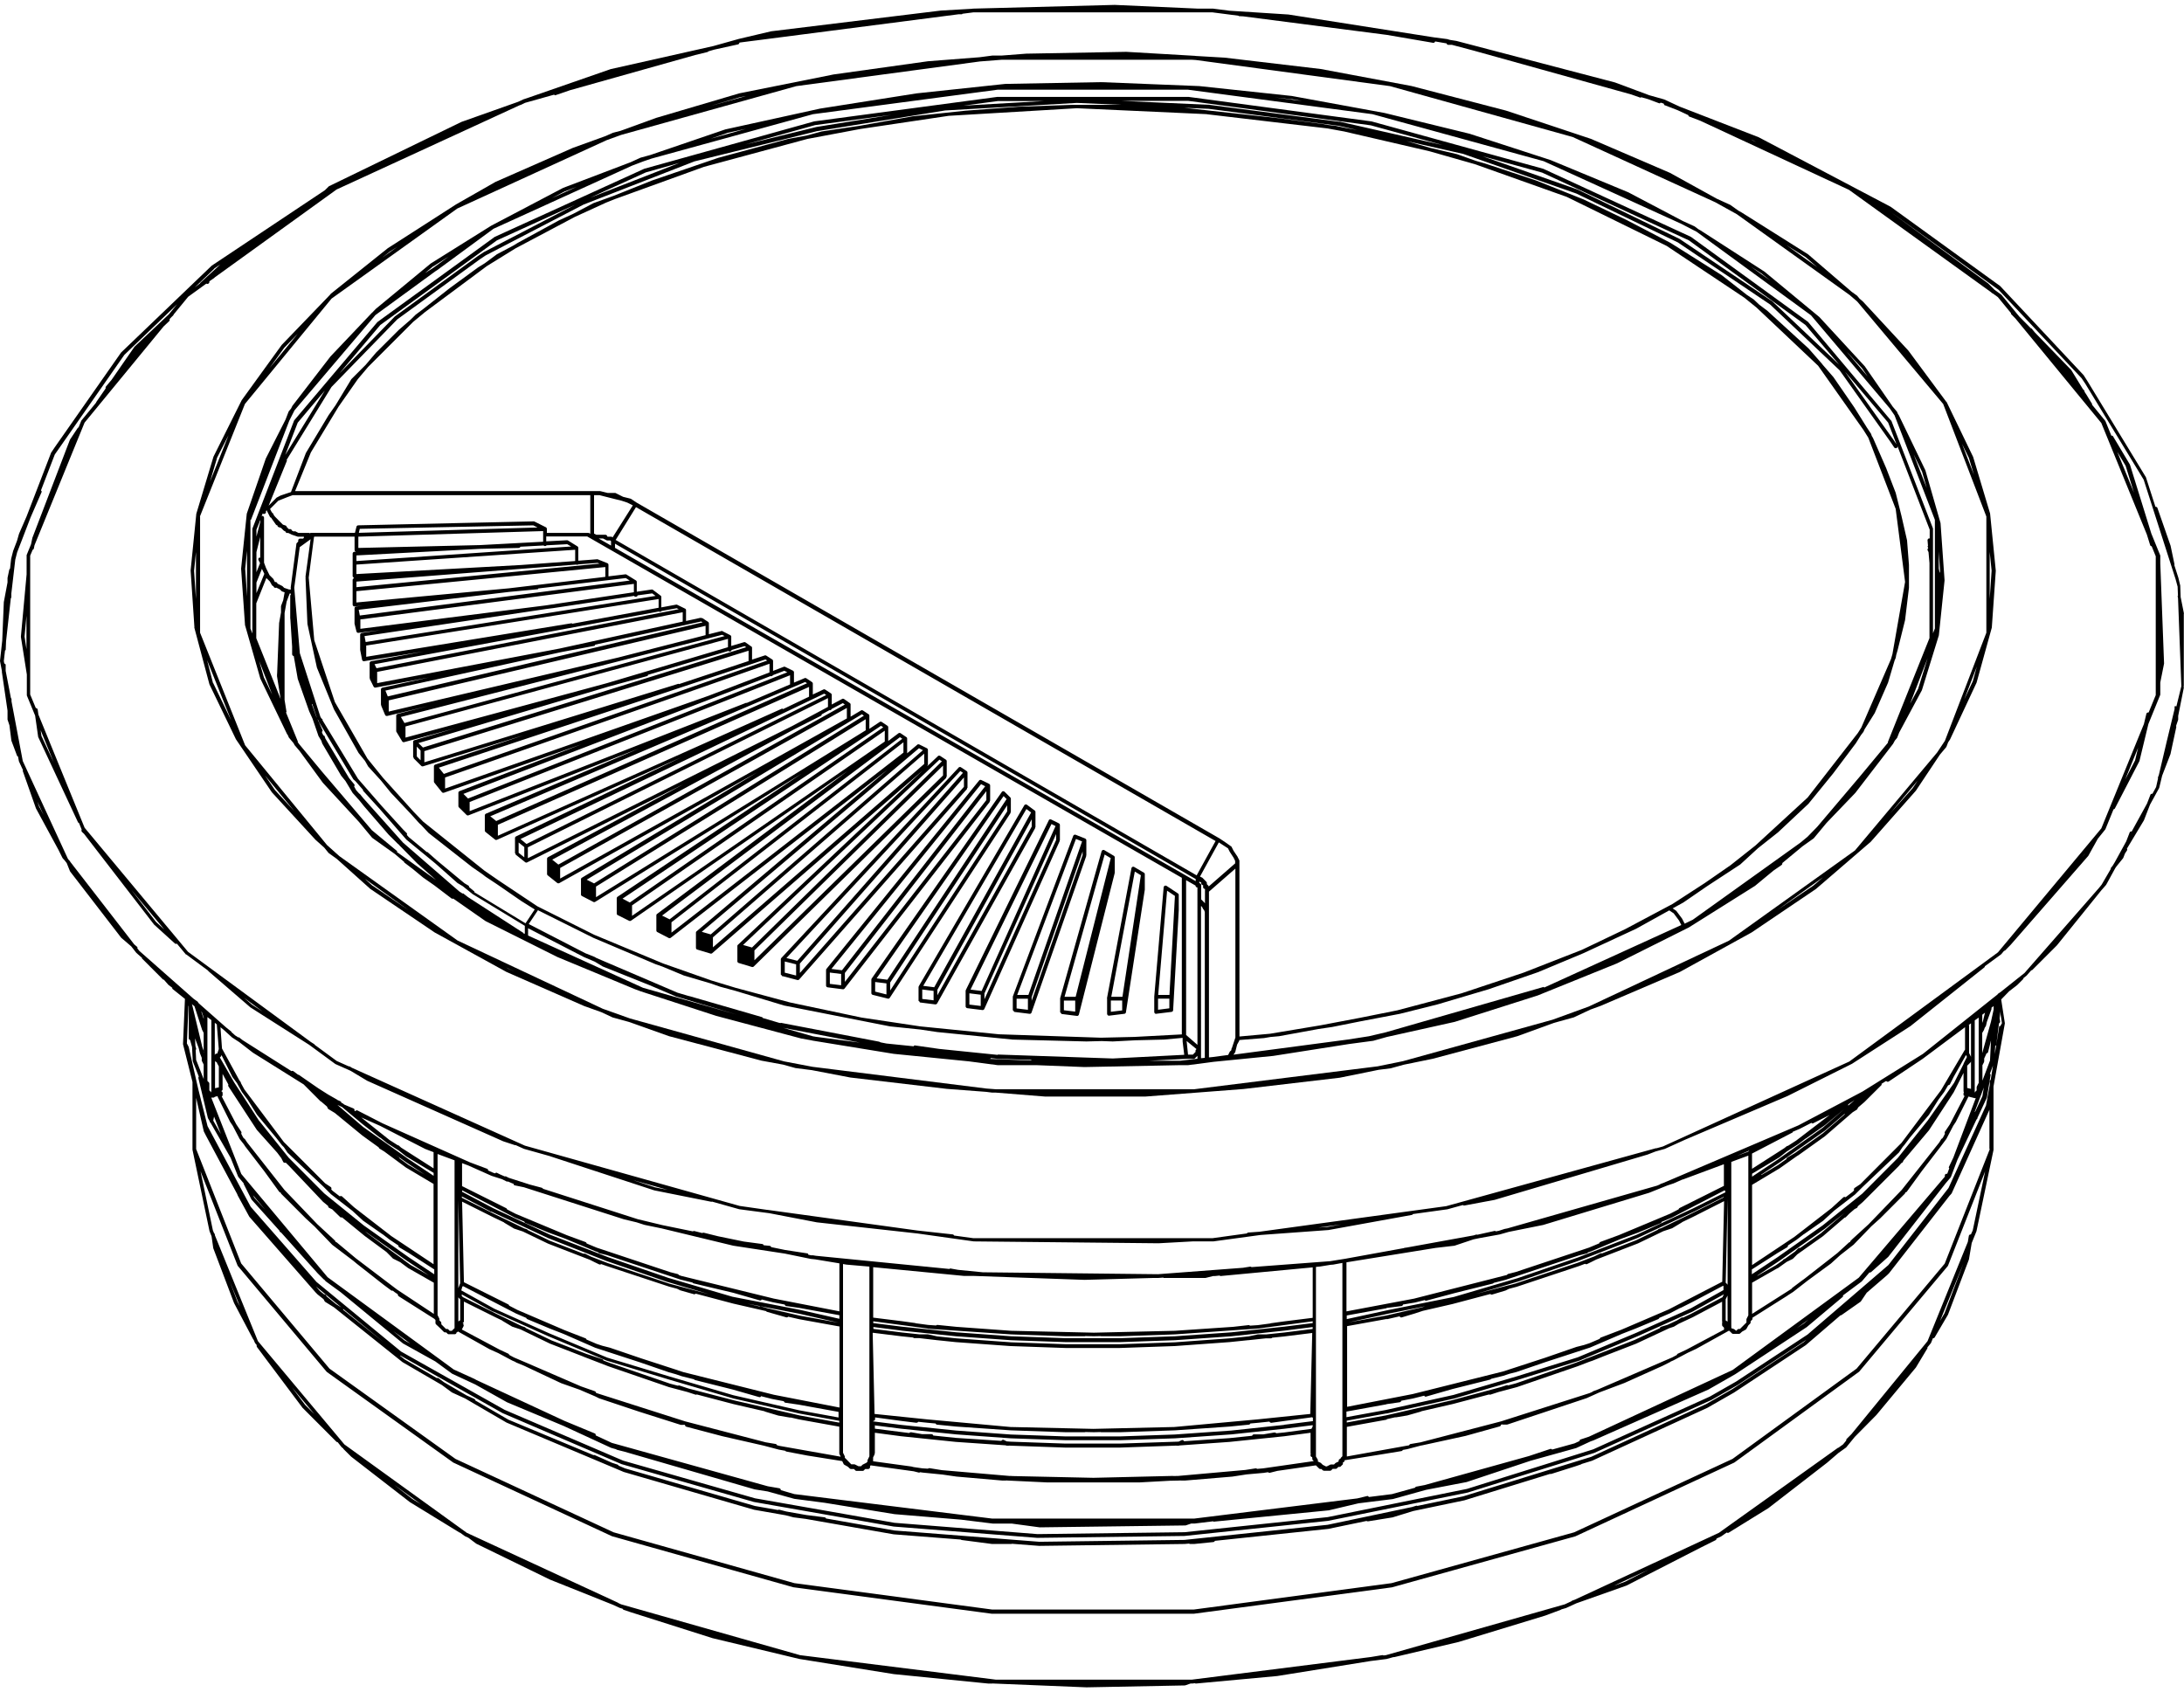 <svg xmlns="http://www.w3.org/2000/svg" width="111" height="86" viewBox="0 0 110.575 85.174"><path d="M12.413 31.428l.768 2.685 1.35 2.803.04.056.043.1c.01.023.014.028.018.033l.232.278.042.08c.008.015.01.02.014.023l.252.296 1.173 1.604 1.823 1.976.663.797c.013.015.018.018.02.02l1.143.816.47.4c.007.01-.004.023.005.03l.427.325.526.435.57.398.865.658c.018.013.038.02.06.02.01 0 .018-.01.028-.013l1.637 1.142 3.64 1.82 3.92 1.627.272.1.01.005 3.832 1.246 4.3 1.145.553.1.018.007 4.122.672 3.803.38 1.45.192h1.95l2.452.097h.006l4.87-.097h.38l1.283-.168 3.024-.3 3.824-.6 1.237-.165.684-.193 3.44-.765 4.2-1.336 4.02-1.627 3.634-1.818 3.35-2.105.93-.77.412-.285c.03-.02.044-.056.04-.1l1.025-.85.557-.396.02-.02.64-.77 1.456-1.518.003-.004 1.912-2.486.004-.01.083-.152.103-.122c.004-.005.008-.012.012-.018l.102-.262 1.15-2.144.855-2.767c.005-.013.005-.018.005-.023l.287-2.765v-.02l-.203-2.887-.766-2.67-1.342-2.782-.05-.076-.043-.1c-.01-.02-.014-.026-.02-.03l-.2-.238-1.414-2.043-2.3-2.494-2.78-2.3-3.258-2.1-.08-.043-.196-.145-.02-.01-.577-.263-2.76-1.454-3.925-1.628-.28-.092-3.83-1.245-4.305-1.052-4.7-.862-4.682-.5-4.973-.2L50.9 4l-4.496.48-4.88.77-4.8 1.054-3.8 1.297-.493.135-.504.23-3.417 1.3-3.642 1.915-3.06 1.913-2.783 2.3-.173.18-.013.01c-.013.01-.016.015-.02.018L16.733 17.8l-1.928 2.5-.07.14-.104.125a.15.15 0 0 0-.02.032l-.154.4-1 1.974-.96 2.782c-.005.017-.005.022-.005.026l-.285 2.766.2 2.882zm85.748-3.74l.07 1.075-.043-.086-.028-.14v-.85zm-84.8 6.365l-.24-.837.66 1.707-.42-.87zm.974-3.9l-.102.27c-.003.007-.005.015-.006.02v.32l-.096.536v.016l-.1 2.553c-.005.013-.006.023-.005.034v.086c0 .013 0 .018.002.023l.18 1.134-1.233-3.08V30.3l.512-1.28.175.173.1.177.01.017c.013.016.023.022.033.027l.042.022a.1.1 0 0 0 .143.07l.004.002.177.087.084.084.018.015.023.01.115.038-.075.418zm-1.16-3.2V28c-.016-.002-.026-.02-.042-.015-.048.024-.067.08-.043.13l.076.153-.183.455v-1.015l.192-.766zm-.192-.03v-.35l.2-.497v.08l-.2.767zm.28 1.627l.013.038.1.204.007.016-.4.977v-.537l.28-.698zm1.242-5.5l2.278-3.704 3.33-3.423 4.193-3.05.282-.188 4.955-2.574 5.618-2.188 6.203-1.53 6.485-1.048 6.672-.382 2.227.096H54.33l-2.772.097-2.676.2-2.676.285-2.683.48-1.915.285-.768.208-.946.174-3.54.958-3.35 1.147-1.933.774-1.025.37-1.022.54-.705.323h-.002l-2.105 1.15-.207.127-.84.445-.015.01-.604.448-.345.214-1.44 1.053-1.34 1.056-.377.282-.253.25-.6.52-1.153 1.152-.53.624-.712.712c-.012.015-.015.018-.017.023l-.792 1.308-.35.498-1.15 1.915-.756 1.98-.244.08h-.002.003l-.282.095-.2.105-.006.005-.4.405.935-2.298zm-.065-.257l.634-1.642 1.37-1.62-2.004 3.26zm2.735-4.124l2.08-2.462 5.905-4.285 3.94-1.796-4.607 2.392-.296.196-4.206 3.06-2.818 2.896zM29.83 9.784L32.7 8.48 34.4 8l-4.558 1.776zm7.846-2.7l3.592-.997 3.87-.52-3.806.615-3.655.9zM48.782 5.1l1.737-.232h2.333l-4.07.232zm19.035.82l-6.6-.862-4.463-.2h3.396l9.253 1.24 3.632.997-5.22-1.186zm1.18.464l-.9-.16-.47-.1-.394-.046-.277-.05-2.202-.288-4.797-.53 1.24.052 6.58.86 1.22.275zm-7.893-.848l6.103.718.85.155 4.313 1 2.3.655 4.654 1.656 5.05 2.478 3.944 2.63.618.5 3.114 2.942 2.294 3.25.246.392 1.387 3.606.476 3.698-.64 3.655-.075.256-1.5 3.462-.175.277-2.543 3.268-2.638 2.425-1.263 1-1.296.898-1.638 1.063-2.4 1.277-2.192 1.048L77.14 49l-3.146 1.048-3.242.86-1.905.382-2.004.38-2.54.424-1.55.14-.002-8.9c-.003-.014-.004-.02-.008-.027l-.063-.125-.03-.063-.01-.013-.188-.28-.093-.184c-.004-.008-.01-.016-.013-.022s-.015-.013-.022-.017l-.283-.2-.3-.2-29.506-17-.282-.188-.036-.015-.37-.092-.37-.186c-.013-.008-.026-.01-.044-.01h-.365l-.374-.092-.026-.003H14.94l.802-1.963 1.396-2.307.98-1.4.52-.615 2.28-2.282.605-.5 3.126-2.325 1.45-.897 3.007-1.594 1.58-.723.45-.18L35.64 8.2l5.24-1.414 2.66-.5 4.494-.67 6.485-.384 6.58.3zm-47 20.558h-.002l-.182-.185-.074-.1v-.02c0-.032-.032-.043-.055-.06l-.055-.082-.063-.124.418-.418.453-.18.27-.1h15.072v1.952l-.05-.028a.04.04 0 0 0-.023-.01c-.008 0-.018-.003-.025-.003h-2.1v-.2c-.002-.027-.007-.04-.016-.055s-.015-.018-.024-.024l-.014-.01-.57-.286c-.007-.004-.015-.007-.022-.008s-.023.001-.025-.002l-8.877.2c-.008 0-.018 0-.025.004s-.024.008-.033.016-.02.02-.027.03l-.008.024-.076.308h-2.22l-.02.001c-.01.002-.016.005-.023.008l-.027.015c-.01-.005-.01-.023-.023-.023h-.55l-.17-.086c-.018-.008-.028.014-.046.016l-.056-.02-.06-.03c-.014-.035-.03-.07-.07-.07h-.072l-.048-.024c-.015-.034-.03-.07-.07-.07.001-.04-.024-.08-.065-.092l-.125-.04-.03-.03-.193-.192zm23.97 21.635l-.453-.13 9.942-9.382.126.083-9.615 9.428zm9.672-9.213v.498l-9.55 9.36v-.498l9.55-9.36zm-.954-.083L36.095 47.72v-.507l10.697-9.3v.5zm-10.816 8.63l-.447-.13 11-9.296.198.1-10.74 9.326zm9.765-9.204l-11.745 9.115v-.523l11.745-9.115v.523zM33.9 46.3l-.38-.188 12.044-9.034.118.08-11.78 9.143zm10.895-9L32 46.125v-.53l12.796-8.846v.53zm-12.9 8.154l-.376-.2 13.085-8.752.114.076-12.823 8.865zm11.945-8.73L30.176 45.18v-.538L43.83 36.17v.54zM30.074 44.48l-.37-.186 13.934-8.376.1.073-13.673 8.5zm12.8-8.35L28.36 44.237V43.7l14.516-8.102v.543zm-14.602 7.4l-.313-.25 12.236-6.592 1.384-.7c.024-.013.015-.04.022-.065l.396-.214c.046.016.1-.018.104-.056l.573-.3.1.074-14.5 8.1zm13.648-7.986l-1.8.964-13.395 6.698v-.552L41.92 35.1v.434zm-15.268 6.94l-.3-.25 15.377-7.36.104.07-15.17 7.538zm-.107.158v.52l-.287-.23v-.52l.287.23zm14.418-7.615l-1.316.63c-.02-.008-.036-.035-.06-.022l-14.38 6.434v-.555l15.755-6.98v.495zM25.13 41.33l-.308-.246 15.942-6.8.097.064-15.73 6.973zM40 34.407l-2.2.94c-.01.002-.013-.013-.022-.01l-14 5.486v-.463L40 33.943v.463zm-16.304 5.777l-.234-.234 15.545-5.964c.05.02.104-.005.126-.048l.576-.222.152.076-16.165 6.392zM38.96 33.8l-3.08 1.18-13.346 4.7v-.56l16.425-5.76v.438zm-16.488 5.14l-.254-.318 16.537-5.48.088.057-16.37 5.74zm15.437-5.72l-3.534 1.172c-.01-.002-.018-.02-.028-.017L21.485 38.35v-.564L37.9 32.7v.53zm-16.493 4.384l-.23-.227 9.608-2.854 1.98-.54c.027-.006.022-.038.035-.062l4.067-1.208c.048.057.157.023.168-.05l.655-.195.082.056-16.367 5.078zm-.122.15v.494l-.192-.193v-.5l.192.2zm15.563-5.232l-6.14 1.824L20.53 37.1v-.565L36.857 32.1v.412zm-16.378 3.84l-.184-.307 16.267-4.16.125.063-16.208 4.404zm15.234-4.448l-4.4 1.128-11.632 2.74v-.567l16.042-3.776v.476zm-16.08 3.1l-.12-.295 8.888-1.946 1.694-.32c.027-.005.027-.037.04-.06l5.367-1.174.068.046-15.938 3.75zm14.93-3.787l-6.238 1.365-9.23 1.75v-.57l15.47-3.02v.474zm-15.5 2.36l-.102-.203 14.4-2.67c.038.032.1.02.138-.025l.764-.14.1.05-15.3 2.988zm14.27-3.06l-4.36.807c-.015-.006-.018-.025-.032-.025l-10.4 1.7v-.57l14.804-2.357v.443zm-14.82 1.733l-.058-.3 9.182-1.37.363-.046 4.105-.62c.036.07.163.054.178-.027l.738-.1.17.128-14.678 2.336zm13.58-2.52l-4.46.666-9.388 1.185v-.475l13.848-1.8v.413zM18.22 30.927l-.058-.3 7.622-.905 1.44-.135c.02-.001.02-.028.033-.04l4.426-.526.2.127-13.673 1.77zm12.43-1.967l-4.88.58-7.726.718v-.572l12.604-1.222v.496zm-12.604.532V29.2l11.13-.862c.03.016.07.013.098-.008l.98-.076.1.036-12.297 1.192zm11.076-1.333l-2.725.2-8.352.46v-.48l11.076-.75v.558zm-11.076 0v-.284l6.266-.333 1.948-.046c.04 0 .074-.026.088-.062l1.175-.063a.1.1 0 0 0 .15-.008l1.045-.056.2.116-10.86.736zm9.453-1.517v.54l-3.196.17-6.16.145v-.572l9.357-.282zm-9.33.087l.046-.2L27 26.353l.214.108-9.044.27zm-2.237.195h2.02v.668c0 .03.013.057.03.074l.004.002c.01.008.02.014.034.018l-.074.004h-.008l-.01.002-.003.002c-.02.004-.035.016-.048.028l-.003.005-.002.003c-.006.008-.01.018-.014.028l-.002.003v.007l-.002.005v1.16c0 .02.02.018.025.03.015.028.025.06.06.065-.012.001-.02.005-.03.008v.002h-.004l-.001.001c-.007.003-.013.008-.018.013l-.005.005c-.01.01-.02.025-.023.04l-.002.002c-.002.01-.002.015-.002.023v1.24c.005.06.047.096.096.096l.418-.038-.332.04c-.012.002-.015.002-.02.004l-.002.001c-.026.012-.035.02-.042.028l-.002.002-.002.003-.01.013v.007c-.008.024-.01.032-.008.04v.758c-.002.007 0 .013.001.02l.096.386c.002.008.005.016.008.022.008.014.018.026.03.034s.018.012.028.015.018.003.027.003l1.133-.14-.957.143c-.036.01-.05.02-.06.034s-.013.02-.016.03-.007.022-.005.033v.763l.097.495c.008.046.048.078.094.078l3.037-.495-2.67.495c-.004.001-.02.004-.028.01-.024.016-.032.024-.038.035s-.008.018-.01.026l-.002.025v.762c0 .01.017.01.018.018s-.013.016-.008.025l.188.38c.003.006.008.013.013.02a.1.1 0 0 0 .03.025c.013.007.027.01.04.01H19c.007 0 .013 0 .02-.002l2.702-.512-2.36.517c-.012.004-.02.007-.03.012s-.023.02-.03.03-.01.022-.013.035c-.002.007-.003.013-.002.02v.762c0 .01.013.01.017.017s-.013.013-.01.02l.2.476c.002.006.007.013.01.02.01.017.025.027.04.033h.001v.002c.012.003.022.006.033.006l.028-.001 2.08-.5-1.563.4c-.02.01-.025.013-.028.017-.01.008-.02.017-.023.026s-.01.02-.012.028v.806c.004.01.007.02.013.03l.286.474a.14.14 0 0 0 .034.037c.01.007.025.01.04.01s.023 0 .03-.002l2.577-.7-2.076.608-.001.002c-.01.006-.02.014-.025.02s-.012.016-.015.023c-.006.02-.008.03-.006.037v.762c0 .015.02.015.026.027s-.01.03 0 .04l.382.38c.02.018.033.024.05.027.03.002.04 0 .05-.003l5.094-1.572-4.483 1.485-.018.008a.1.1 0 0 0-.025.02.09.09 0 0 0-.014.022.06.06 0 0 0-.01.025v.787c.001.023.01.04.02.054l.38.476.03.028c.015.006.028.01.044.01h.007l.026-.004 6.96-2.45-6.188 2.376c-.008.007-.016.013-.02.022-.012.016-.012.016-.012.018-.003.008-.006.018-.008.028v.68c0 .015.003.03.008.042a.1.1 0 0 0 .02.026l.384.382c.01.01.02.017.033.02s.02.006.028.006h.01c.02-.005.025-.003.03-.006l8.63-3.384-7.745 3.3c-.016-.001-.018.008-.023.015s-.017.013-.02.02c-.01.018-.015.028-.017.04v.776c0 .02.004.03.01.043s.013.02.022.03l.482.385c.012.01.025.016.04.02h.002l.004.002h.017l.038-.008 9.33-4.174-8.36 4c-.008.004-.016.01-.022.015s-.014.015-.02.022c-.008.013-.013.026-.015.04v.774c0 .018.022.018.03.03s-.008.033.005.044l.476.38c.03.02.046.026.062.023.01 0 .02-.002.03-.005l7.923-3.96-6.85 3.688c-.008.004-.015.008-.02.015s-.013.013-.018.02c-.01.013-.013.028-.015.043v.787c.002.008.004.015.007.022.006.014.016.028.028.038l.478.382c.016.01.016.01.018.01l.006.003h.002v.002h.002l.008.002c.008.003.016.003.023.003.018 0 .03-.003.042-.01l.005-.001 10.006-5.6-8.858 5.325c-.01.005-.015.01-.02.015s-.014.016-.02.023-.007.016-.008.023l-.002.023v.76a.13.13 0 0 0 .013.053h.002c.008.013.018.023.03.03l.58.3c.008.006.023.01.02.008v.002c.008.001.014.001.02.001h.017a.07.07 0 0 0 .036-.014h.002l10.43-6.477-9.296 6.218c-.008.006-.016.013-.022.022-.013.02-.016.026-.018.032s-.004.02-.003.028v.763c.002.03.007.04.013.053s.018.02.028.028l.584.292c.006.003.013.005.02.006v.002c.008.001.014 0 .022.001h.003c.026-.001.038-.006.05-.014h.003l10.956-7.572-9.65 7.24c-.005.004-.01.017-.015.024-.008.026-.01.034-.008.04v.76c.002.028.007.038.012.05a.11.11 0 0 0 .034.034h.002l.577.3c.01.008.028.013.044.01s.037-.005.053-.015l.006-.005 10.966-8.5-9.67 8.183c-.005.007-.01.01-.01.018h-.002c-.003.01-.006.018-.008.03v.774l.002.02a.09.09 0 0 0 .018.04.1.1 0 0 0 .03.025c.01.005.013.006.02.008l.664.2c.01.004.02.004.03.004s.014 0 .02-.002c.013-.003.024-.01.035-.016l10.66-9.255-9.36 8.833c-.01.01-.017.022-.02.036v.004l-.001.022v.76c-.002.008 0 .016.001.023.003.013.008.024.016.033s.02.022.034.03l.02.007.664.2c.008.004.014.005.028.004.034-.005.048-.012.06-.02l9.748-9.555c.01-.01-.005-.027 0-.04s.028-.013.028-.028v-.78c0-.014-.005-.028-.01-.04v-.002c-.007-.01-.015-.022-.025-.03l-.294-.193c-.006-.005-.014-.01-.023-.01s-.027-.003-.038-.005-.027.005-.038.01-.016.01-.02.017l-.534.504c.005-.008-.002-.016.002-.025s.028-.013.028-.028v-.78c-.002-.01-.004-.015-.007-.022l-.01-.017v-.002c-.005-.008-.012-.015-.018-.02s-.015-.01-.02-.014l-.38-.188c-.028-.008-.04-.01-.054-.01h-.002c-.014.002-.028.006-.04.015l-.52.44v-.74c0-.013-.001-.02-.003-.028l-.001-.007-.002-.003-.002-.001-.003-.01c-.005-.008-.01-.016-.02-.023l-.297-.2c-.006-.004-.01-.007-.018-.01s-.025-.008-.038-.008-.026.004-.04.008c-.007.004-.015.007-.02.013l-.514.386v-.693c0-.013-.002-.024-.007-.036l-.001-.005h-.002c-.005-.01-.01-.018-.016-.024a.1.1 0 0 0-.02-.016l-.28-.188c-.028-.013-.04-.017-.056-.017s-.03.004-.044.012l-.53.352V36c0-.01 0-.02-.003-.028l-.002-.02c-.003-.008-.01-.016-.016-.02v-.002c-.005-.005-.012-.01-.018-.013l-.282-.187c-.026-.013-.038-.017-.05-.017-.017-.008-.03.002-.045.008l-.534.32v-.613c.002-.01 0-.02-.003-.027-.01-.026-.018-.034-.024-.04l-.017-.013-.286-.2c-.023-.013-.035-.016-.047-.016-.02-.002-.03 0-.047.008l-.53.285v-.483c.002-.008 0-.016-.002-.024s-.005-.017-.008-.023c-.018-.024-.025-.03-.033-.036l-.287-.188c-.02-.013-.034-.016-.047-.016-.025.002-.03 0-.042.007l-.54.256v-.55c.002-.006 0-.014-.001-.02a.07.07 0 0 0-.01-.026c-.016-.023-.024-.03-.033-.036l-.282-.188c-.02-.01-.033-.016-.048-.016s-.023 0-.033.003l-.547.232v-.52c.002-.007 0-.015-.001-.02-.002-.012-.007-.02-.012-.028-.008-.015-.02-.025-.03-.034l-.4-.196c-.013-.006-.026-.01-.04-.01s-.02.002-.032.005l-.543.208v-.498c-.002-.027-.007-.038-.013-.05l-.01-.015-.016-.014-.3-.193c-.014-.01-.028-.015-.043-.017s-.025-.001-.038.004l-.644.212v-.596c-.001-.026-.004-.036-.008-.043l-.014-.02v.008h-.002l-.002-.002-.017-.015-.284-.2h-.002v-.002c-.013-.008-.025-.013-.04-.015s-.024-.001-.037.002l-.647.193V32l-.001-.02c0-.008-.004-.017-.007-.024s-.01-.014-.015-.02-.013-.014-.02-.02l-.387-.197c-.007-.003-.013-.004-.02-.006l-.001-.013h.007c-.013-.003-.018-.001-.028-.001l-.66.166v-.547c0-.016-.002-.02-.003-.023v-.001c-.004-.008-.004-.015-.008-.02-.006-.013-.014-.023-.025-.032l-.3-.196c-.013-.008-.025.01-.04.008s-.02-.027-.035-.022l-.746.163v-.557c-.002-.01-.003-.018-.007-.026s-.008-.015-.013-.02-.014-.016-.023-.02l-.4-.196c-.03-.01-.048-.013-.063-.008l-.745.138v-.52c0-.02-.003-.032-.01-.043v-.002c-.008-.014-.017-.025-.03-.033l-.383-.287c-.012-.008-.022-.014-.035-.018s-.022-.001-.032-.001l-.753.112v-.493c-.001-.022-.003-.032-.008-.04l-.005-.01c-.008-.01-.016-.02-.025-.027l-.484-.3c-.006-.003-.014-.006-.02-.008h-.001c-.017-.006-.03-.003-.042-.003l-.848.102v-.58c-.002-.024-.003-.032-.007-.038v-.002c-.018-.027-.03-.037-.04-.044l-.487-.195c-.008-.003-.016-.005-.023-.006s-.018-.002-.024 0l-.946.072v-.64c0-.018-.002-.023-.002-.026-.004-.013-.008-.02-.01-.026-.006-.012-.016-.02-.025-.03l-.484-.3-.018-.008c-.014-.004-.026-.005-.04-.005l-1.045.056v-.248h2.075l30.105 17.283v7.93l-2.398.127-1.698.04-5.16-.173-3.986-.4-2.97-.446-3.626-.766-2.75-.74L36 49.392l-2.423-.854-3.493-1.455-2.858-1.432-.038-.023-1.95-1.3-.713-.493-3.104-2.484-.483-.5-1.55-1.72-.786-.97-1.648-2.863-1.043-3.13-.28-3.17.268-2.064zm15.045.01c-.013-.005-.025-.008-.038-.008h-.173l-.02-.01c-.005-.05-.046-.086-.095-.086h-.457l-.117-.06v-1.947h.274l.37.094h.002l.003.002h.003l.373.094.38.095.278.092.28.14-1.026 1.625-.01-.01-.01-.008c-.003-.006-.01-.01-.016-.013zm-.04.22v.223l-.623-.358h.22l.168.085c.007.004.013.007.02.01s.017.003.025.003h.15l.04.038zm.2.332v-.205l29.4 16.98v.106L31.13 27.488zm.04-.404L32.2 25.43l29.344 16.906-.958 1.74-29.43-16.993zM13.575 25.74l.002.003.087.173c.016.024.026.034.038.04.006.005.018.003.023.007l.04.06.2.286c.018.027.048.042.08.042-.001.04.024.08.065.092l.12.04.13.13c.006.005.01.01.02.015l.072.036c.015.036.033.073.073.073h.07l.173.085.296.1c.018.005.026.005.033.005h.288v.056l-.04.04h-.152c-.052 0-.095.043-.095.096v.056l-.068.07c-.02.02-.028.043-.026.068l-.286 2.188.008.1h-.088l-.25-.084-.08-.08-.03-.02-.188-.093-.043-.02c-.008-.056-.064-.096-.128-.078l-.07-.143c-.01-.02-.016-.024-.022-.03l-.18-.178-.087-.176-.092-.188-.1-.268V25.97c0-.052-.043-.095-.095-.095-.02 0-.02.025-.035.034l.062-.16c.05.055.164.015.165-.064v-.058l.037-.036.067.137zm6.537 17.112l-1.285-1.064-2.52-2.96-1.16-1.398-.076-.104c0-.01.016-.014.01-.025l-.6-1.474c.005-.013.027-.018.024-.032l-.097-.603v-4.4l.103-.576.155-.413h.053l.005.066c-.007.014-.03.014-.03.03v1.145l.01.1.086 1.346v.38c0 .048.034.1.082.096l.203 1.16.578 1.64.172.38.3.875.143.236.043.13.01.023.953 1.62.216.265.357.595c.002.005.01.013.013.018l.345.385.222.277 1.244 1.438.484.483c.005.005.013.005.02.008l.07.08.1.1.77.782.96.847-1.986-1.42zm-4.332-7.457c.01.01.022.003.033.008l.23.7-.034-.074-.228-.644zm10.766 11.64l-.038-.016c-.007-.01.003-.022-.007-.028l-2.808-1.815-.24-.186c-.012-.01-.025.008-.038.005l-.155-.1-2.854-2.477-2.03-2.27-.16-.2c-.005-.007-.015.003-.02-.002l-.167-.187-.1-.185c.02-.033.035-.074.01-.105l-.264-.317-1.2-2.002-.045-.132c-.006-.02-.033-.015-.05-.025l-.05-.083-.035-.097c.024-.026.05-.057.035-.092l-.262-.575.08.13v.007a.1.1 0 0 0 .005.034l1.728 2.88c.01.015.013.02.018.023l.1.087.382.44c.004.015-.013.028-.001.04l.847.93 1.35 1.55 1.46 1.2 1.126.996c.01.008.014.01.018.01l.253.152.496.4 2.642 1.605v.386zm-2.525-2.14l-.275-.23c-.006-.023.007-.05-.016-.063l-.214-.128-1.367-1.132-.507-.447c-.01-.008-.02.007-.03.002l-.92-.763-.094-.107c.005-.03.022-.06 0-.085l-.188-.188-1.106-1.216-1.178-1.354-1.798-2.963v-.035c0-.03-.033-.036-.054-.054l-.05-.08-1.043-3.226-.283-3.32.277-2.05.55-.4-.255 1.874c-.002.013 0 .02 0 .026l.003.04-.003.027v.02l.095 2.3.48 2.213.866 2.117 1.246 2.207.324.4.153.27c.008.013.012.016.015.02l.637.7.505.623 1 1.06.423.47.108.1.373.4.002.003 2.203 1.727.537.373.132.104.003.003.603.4 1.213.838.685.43-.466.702-2.594-1.575zm8.527 4.87l-5.812-2.643v-.37l2.82 1.456.562.24.387.233.01.007 2.378.95 1.348.576.3.086.262.08 2.5.745-4.756-1.36zm8.72 2.478l-.118-.02-1.494-.427 3.876.746-2.264-.298zm6.2.822l.035.005.1.015-.136-.02zm2.564.3h.1c.02 0 .02-.024.035-.035l.336.035 1.7.056c.013.01.013.028.03.03l-2.18-.085zm.478-.2l-2.966-.303-1.228-.176c-.03-.005-.04.026-.06.044l-1.373-.14-.293-.057-.06-.028-.028-.01-4.965-.953c-.008-.003-.01.013-.02.013l-.07-.013-.834-.247c-.012-.01-.005-.033-.02-.038l-3.628-1.05-.138-.035-.524-.155-4.112-1.76-.073-.045-.485-.195-2.863-1.477.466-.7 2.8 1.396 3.157 1.338.35.122 1.08.45 1.355.4.47.164.796.216 2.454.74 5.356 1.055.004.001 1.54.16.85.127 3.823.382 3.732.095.776-.02.56.02 1.16-.06 1.423-.035.954-.087v.182l.082.676-3.616.186-5.82-.2zm10.115.196l-.863.1h-1.57l1.86-.095h.382c.018 0 .035-.005.05-.013l.001-.002.008-.006.004-.002.128-.13v.158zm-.548-.9l.502.412-.023.022c-.01.01-.016.02-.02.03s-.007.02-.007.032v.06l-.068.066v.002l-.066.068h-.245l-.072-.693zm.548.196l-.573-.5V44.32l.477.272c0 .053.043.096.096.096l.001 8zm.382.657l-.2.02V45.63l.046.03.06.116c.013.02.016.024.02.027l.03.03.036.1v7.402zm0-8.468v.645L61 45.485l-.02-.028-.094-.095-.07-.068v-.734c-.002-.017-.006-.03-.015-.043s-.012-.016-.018-.02l-.064-.038v-.07l.104.053c-.004.01-.005.022-.005.033 0 .053.04.095.095.095v.096c0 .052.04.095.095.095v.096zm.184-.228c-.005-.01-.012-.02-.02-.03l-.068-.066v-.06a.08.08 0 0 0-.008-.033c-.004-.01-.008-.016-.013-.023l-.195-.2c-.018-.014-.024-.017-.03-.02l-.102-.05.953-1.73.465.3.085.17.195.3.082.166v.127l-1.34 1.17zm1.155 8.228c-.001.008-.003.017-.001.024v.054l-.068.064c-.015.018-.018.023-.02.03l-.076.152-.772.103-.2.02V44.9l1.338-1.168v8.554l-.186.56zm15.815-3.124l-8 2.3-.855.2-1.045.163-5.812.77.073-.1.01-.018h.002v-.003l.008-.02.092-.37.1-.18c.004-.006.005-.013.007-.02s.005-.018.003-.025v-.005l1.257-.1.317-.054.44-.04h.008l.002-.002 1.996-.364.677-.1 1.47-.293 1.966-.375 1.916-.48 2.583-.766 2.487-.86 2.293-.958 2.68-1.242 1.676-.93.225.148.27.363.116.23-6.944 3.167zm18.96-15.107l-.412.767.884-2.3-.472 1.522zm.567-7.604h-.002c-.014 0-.034.007-.047.012s-.025.02-.033.033-.012.022-.015.035-.002.017 0 .024l.022.27c-.002.017-.022.022-.018.037l.028.084v.005c-.033.028-.044.076-.023.115l.04.08.048.556v3.8l-2.096 5.236c-.008.02-.01.038-.005.058l-1.442 1.737L92 41.623l-.488.5-.36.298-5.445 3.9-.414.2-.122-.24c-.005-.012-.008-.015-.01-.018l-.283-.38c-.003-.005-.008-.01-.015-.016l-.176-.12.54-.297 1.2-.825 1.68-1.1.896-.822 1.02-.808 1.535-1.44 1.25-1.535 1.15-1.53.26-.415.128-.166.058-.132.512-.818.675-1.542.333-1.126.05-.114c.006-.016.006-.02.008-.026l.023-.136.068-.233.38-1.53.197-1.636V28.36l-.097-1.248-.287-1.257-.287-1.147-.482-1.252-.67-1.533-.06-.097-.033-.1-.013-.024-.2-.3-.644-1.03-1.052-1.526-.552-.637-.023-.033-.015-.018-.66-.755-2.1-1.92-.4-.3-.276-.26c-.003-.004-.01-.01-.016-.013l-.34-.227-1.276-1-2.584-1.63-2.205-1.15-2.2-1.053-2.4-.958-2.586-.86-.46-.132-.968-.343-1.332-.313-1.226-.35 2.88.652 5.72 2.004 5.145 2.477 4.668 3.142 3.52 3.332 2.57 3.618.192.287c.017.026.05.04.08.04.02 0 .036-.005.054-.016.038-.025.038-.075.022-.116L97.7 26.57v.46zM74.816 7.596l3.26.895 7.433 3.432 5.902 4.285 1.7 2-3.38-3.2-4.696-3.16-5.164-2.5-5.054-1.77zm18.617 11l2.163 2.554.426 1.103-.17-.252h-.001l-2.42-3.403zm3.874 5.02l.242.844-.66-1.7.417.865zm-3.04-5.226l.292.422-1.07-1.264.778.842zm-5.044-4.756l.4.32-.98-.704.592.384zM65.394 4.77l.526.097-1.396-.186.87.1zM36.788 6.488l.978-.214-1.783.5.805-.275zM28.6 9.443l.6-.233-1.26.574.65-.34zm-6.668 3.8l.786-.5-.794.58-.405.255.413-.344zm-9.225 12.83l1.938-5.016.265-.528 4.1-4.826 3.033-2.215.085-.054 2.86-2.1L32 8.14l.585-.222.395-.135 8.184-2.25 9.347-1.24h9.632l9.345 1.24 8.667 2.38 6.963 3.17.776.4 5.797 4.234 3.984 4.708.244.354 2.043 5.293v5.502l-.095.243v-5.285c-.002-.026-.003-.032-.007-.038l-2.102-5.44c-.003-.007-.015-.002-.018-.01l-4.2-4.994-5.927-4.304L78.14 8.3l-8.696-2.4-9.274-1.243H50.5l-9.274 1.24-8.608 2.4-7.556 3.443c-.008 0-.016.008-.02.01l-5.92 4.297c-.006.02-.013.01-.018.016l-4.2 4.963c-.005.005-.008.012-.013.017l-2.114 5.48v5.305l-.097-.25v-5.502zm-.2 1.56v2.315l-.093-1.4.093-.906z"/><path d="M9.836 31.52l.766 2.877c.004.013.006.016.008.02l1.335 2.767 1.822 2.688 2.205 2.4.442.396.22.27.023.02.394.282 1.697 1.52 3.258 2.205 3.635 2 3.932 1.725.862.308.56.26c.012.007.016.005.02.01l.834.23 2.024.72 4.683 1.24 1.094.2.625.174.825.105 1.954.374 4.877.574 2 .152.3.038h.186l2.5.2h5.07l4.97-.382 4.873-.572 1.97-.4.608-.076.67-.184 1.442-.295 4.3-1.147 1.85-.673 1.016-.282c.007-.004.013-.005.02-.01l.813-.382.514-.187 4.018-1.72 3.633-2 3.255-2.2 2.778-2.393L97 39.788l1.216-1.825.313-.373a.15.15 0 0 0 .02-.032l.084-.22.096-.143 1.344-2.876.77-2.784.003-.023.2-2.86-.287-2.882c-.001-.015-.003-.018-.003-.022l-.857-2.86-1.343-2.782-.016-.01-.005-.006-1.916-2.586-2.3-2.484-.168-.144-.114-.137-.02-.02-.27-.194-2.207-1.898-3.354-2.112-.17-.096-.396-.282c-.003-.006-.013-.006-.02-.013l-.686-.313-2.36-1.305-.008-.004-4-1.72-4.304-1.432-4.782-1.244-4.588-.86-4.876-.576-1.442-.084-.084-.01h-.016l-3.433-.2-5.065.093-1.255.097h-.463l-.64.084-2.615.203-4.786.67-4.77.956-4.2 1.24-1.807.656-.388.1-.372.166-1.66.6-3.912 1.72-2.015 1.15-.008.007-.007.004-3.427 2.2-2.874 2.297-.086.1-.005.004c-.005.003-.01.008-.016.013l-.026.03-2.36 2.45-2.025 2.797-1.43 2.862-.865 2.877c-.005.016-.005.02-.005.023l-.287 2.862.192 2.88zm90.902-3.823l.096.95-.096 1.432V27.7zM10.785 34.34l-.3-1.16 1.218 3.042-.908-1.88zm3.136 5.416l-.503-.738 1.475 1.794-.972-1.056zm4.95 4.854l-.4-.36 2.215 1.586L18.87 44.6zm6.86 4.193l-.124-.067.455.214-.33-.147zm32.228 6.292h-5.054l-.02-.001 5.075.001zm26.983-6.292l-.22.096.33-.155-.1.06zM91.8 44.6l-1.816 1.23 2.314-1.656-.498.427zm5.043-4.947l-1.14 1.28 1.385-1.65-.246.37zm3.042-5.417l-.438.937.64-1.672-.203.735zm-.2-11.295l.254.85-.6-1.562.346.712zM91.42 12.776l.58.5-1.54-1.104.96.604zm-53.965-8.1l.318-.063-1.813.505 1.495-.442zM19.726 12.5l.4-.256-.77.55.37-.294zm-5.33 4.854l.677-.702-1.42 1.727.742-1.025zm-3.422 5.607l.6-1.18-.94 2.355.35-1.175zm-.853 2.944l2.28-5.7 4.385-5.334 6.37-4.563 7.556-3.458.745-.27 8.858-2.467 9.3-1.25 1.1-.086h9.625l.203.013 9.83 1.322 9.25 2.576 7.226 3.307 1.082.6 5.717 4.095.385.332 4.35 5.185 2.185 5.698v5.884l-2.098 5.473-.397.596-4.157 4.956-6.38 4.568-7.102 3.337-1.825.664-7.577 2.1-1.282.262-9.293 1.16H50.415l-.476-.036-8.8-1.1-1.442-.275-7.796-2.172-1.383-.492-7.35-3.454L17.18 43.1l-.62-.555-4.15-5.056-2.28-5.7v-5.883zm-.2 1.802v2.373l-.095-1.424.095-.95z"/><path d="M110.573 30.82l-.168-.837-.02-.576c-.002-.017-.002-.02-.004-.022l-.092-.383-.001-.006-.002-.002-.204-.636c.001-.01.016-.01.014-.02l-.2-.954-.67-1.923c-.016-.04-.058-.046-.097-.048l-.475-1.476-.01-.026-2.96-4.866-.193-.3-4.212-4.497-.016-.016-5.536-4.008L89.04 6.7l-4-1.55-.78-.363-.76-.214-1.73-.645-8.03-2.104-.328-.052-.146-.042-.674-.088-7.36-1.156L62.24.294l-.826-.106h-.776L56.438 0 49.27.188l-.086.01-1.544.088-8.596 1.05-1.636.386-1.284.36-5.207 1.17-4.117 1.43-.28.094-.008.001-.28.13-2.87 1.018-6.694 3.25c-.007.003-.013.006-.018.01l-.196.194-5.734 3.823-4.582 4.392c-.01.01-.013.013-.014.016l-3.342 4.775-.192.285c-.008.014-.01.02-.01.024L1.346 25.9l-.383.88-.1.35-.196.514-.103.403-.056.5c-.02.013-.033.034-.04.056L.384 29c-.003.016-.003.02-.003.026v.214l-.188 1-.08 1.948-.112 1.02v.02l.095.5v.058l.285 1.95v.435c-.001.008 0 .016.002.023l.094.282.097.76.006.028.285.76c.008.02.03.02.046.032l.045.235c.005.018.006.023.01.028l.2.435c-.002.013-.02.02-.016.03l.67 1.9 1.14 2.1.2.402c.013.02.018.024.02.03l.092.1.105.135.163.407.016.028 2.574 3.34.018.018.496.425.25.32c.013.013.015.014.015.016l.283.25c.005.012-.008.022 0 .032l1.05 1.05c.016.016.036.02.056.022l.225.257.005.005.196.148c.005.02-.012.04.005.052l.634.508-.097 2.282c0 .007 0 .015.002.02v.004l.477 1.902v3.42c-.001.007 0 .013.002.02l.86 4.112.104.26.084.588.006.026 1.048 2.767.963 1.825c.006.015.017.025.03.035l.06.146c.01.02.013.026.018.03l.08.096c-.013.028-.008.063.013.1l.287.382v.002l2.004 2.67-.003.002 1.725 1.728c.02.02.045.027.068.027l.2.252c.015.015.018.016.02.02l.06.042c.004.016.013.03.024.042l.382.38 2.97 2.3 2.5 1.533c.014.01.028.013.043.015l.24.173c.006.006.013.008.02.01l.16.074.394.297.01.006 3.73 1.818 3.202 1.28.33.152.146.043a.09.09 0 0 0 .06.057l.284.097 4.204 1.335 4.398 1.053 4.784.768 4.777.477h.202c.013 0 .023-.001.034-.006l.048.006h.015l4.68.192 4.963-.096c.012 0 .022-.001.033-.004l.27-.093h.092l.124-.016c.018.013.04.015.063.016l4.113-.38 4.728-.76.806-.102.35-.097a.09.09 0 0 0 .046 0l3.246-.764 4.397-1.34.77-.287c.014-.006.026-.014.036-.023l.24-.07.52-.238 2.544-.9 3.736-1.913.766-.382c.033-.016.052-.05.052-.084l.23-.106.287-.2c.03.02.07.027.108.003l2.002-1.238 2.97-2.298.574-.493.377-.27c.005-.003.012-.008.017-.013l.434-.532L95 71.4l2-2.404.574-.956c.013-.02.016-.045.01-.066l.17-.206c.013-.018.015-.023.016-.028l.092-.227c.03.003.073-.013.093-.048l.67-1.143 1.056-2.785c.005-.01.005-.016.006-.02l.14-.826.236-.583c.006-.015.006-.018.006-.02l.86-4.102a.11.11 0 0 0 .002-.024v-3.2l.572-3.18c.002-.007.003-.015.002-.02l-.186-1.203.4-.412.406-.313.01-.01.285-.284c.018-.018.025-.04.027-.062l.153-.122.008-.008.232-.264c.02-.003.04-.006.056-.02l1.243-1.243 2.24-2.776.245-.28c.01-.013.012-.018.015-.022l.458-.837.065-.093.324-.4c.013-.02.016-.026.017-.03l.083-.214.097-.147c.022-.03.02-.07.003-.102l.86-1.43.308-.794.456-.832c.01-.018.01-.023.012-.028l.147-.608.422-1.094c.003-.01.004-.015.004-.02l.287-1.334c.005-.024.002-.05-.01-.068.006-.008.01-.02.01-.028l.092-.27c.007-.02.007-.03.007-.036V36l.283-1.418c.005-.02-.001-.04-.01-.057l.008-.033.003-.024V30.83zM88.764 6.863l.157.083-.276-.127.12.044zM10.85 13.345l.304-.202-1.002.917c-.013.013-.022.026-.027.042l-.262.2.987-.946zm-.408.763c.056.046.157.003.157-.073v-.04l.244-.166c.01-.008.02-.018.027-.03l6.174-4.454 9.255-4.26.087-.03.2-.097 1.467-.412c.022.012.035.038.06.03l.74-.254L35.2 2.537l.627-.153c.02-.005.027-.02.038-.033l.3-.087 1.2-.264c.04-.01.066-.046.07-.085l.024-.01.008-.001.75-.097.07-.008L48.527.475h.17c.016 0 .02-.02.034-.027l.544-.07h12.117l.823.106.483.063c.013.007.018.022.033.022l.212.01 7.28.94 2.33.4c.05.007.097-.023.107-.07l.58.1c.01.043.047.073.093.073h.178l1.083.287 8 2.226.447.158c.023.007.038-.01.06-.018l.34.096.555.207c.012.004.022.005.033.005.022 0 .035-.02.05-.035l.1.03.063.028c.01.025.002.058.028.067l.674.26.536.25c.01.022.006.053.03.063l.577.22 7.525 3.497 7.2 5.188.05.05c.005.005.013-.004.02 0l.268.193.667.813c.005.015-.01.03 0 .042l.23.236 4.342 5.285 2.306 5.646.168.54c.01.033.042.048.076.056l.206.506v7.03l-.36.88c-.052-.008-.103.02-.115.07l-.124.514-2.156 5.284-5.234 6.277-7.528 5.53-9.436 4.3-.33.092c-.018-.005-.038-.002-.056.005L73.22 60.825l-9.455 1.295-.56.04c-.033.002-.06.02-.076.046l-1.737.24H49.276l-.97-.133c-.013-.03-.04-.054-.075-.058l-1.785-.197-7.566-1.042c-.01-.003-.022-.002-.033-.002l-1.397-.2-10.873-3.052-8.762-3.944-.1-.06c-.02-.013-.038-.013-.062-.013l-.607-.272-1.108-.814c-.008-.018-.02-.032-.038-.043l-.166-.106-6.214-4.563-5.236-6.282-2.34-5.732-.035-.247c-.008-.048-.048-.08-.095-.08l-.286-.688v-7.03l.127-.3a.09.09 0 0 0 .06-.07l.03-.153 2.537-6.214 3.998-4.867.282-.268c.03-.028.038-.07.023-.106l.1-.107.077-.073c.017-.016.025-.035.03-.056l.737-.898.922-.667zm96.755 8.523l.423.707.422 1.36-.845-2.067zm1.054 14.983l-.153.64-.504.972.657-1.613zm-2.7 5.374l-.01.02-.117.133.126-.153zm-37.627 18.76l-.702.127-.478.034 1.18-.16zM33.806 60l-.647-.13-1.116-.364 1.763.494zm-20.508-9.03l-.54-.346-.407-.353.948.7zm-4.982-4.158l-.415-.377-1.25-1.622 1.666 2zm-5.593-8.455L2.1 37.02l-.043-.296.666 1.633zm-.727 2.28l-.102-.292.312.674-.2-.382zM12.02 65.654l-.395-1.04.52 1.28-.126-.24zm3.426 5.23l-.667-.888 1.135 1.355-.468-.467zm5.423 4.76l-.92-.714 1.36.985-.44-.27zm61.402 4.2l-.552.198 1.738-.806-1.186.608zm16.184-13.606l-.23.394 1.178-2.894-.95 2.5zm1.43-4.2l-.1.22c-.06-.006-.096.03-.105.08l-.05.298-2.04 5.024-3.85 4.706-.24.24c-.022.023-.03.055-.025.085l-.163.198-.234.168c-.018.003-.035.01-.05.022l-6 4.286-7.3 3.388-.12.043c-.02.007-.034.02-.046.033l-.338.157-9.056 2.574-.12.015c-.02-.015-.046-.016-.07-.016l-.573.095-9.062 1.146H50.42l-9.912-1.24-9.06-2.574-.15-.07c-.01-.012-.02-.02-.038-.025l-7.625-3.526-6.2-4.477-4.377-5.23-2.175-5.352-.008-.054c-.005-.027-.02-.05-.04-.065l-.057-.14-.625-2.988 1.875 4.77c.01.02.015.026.02.03l4.484 5.344.02.02 6.394 4.582c.01.008.015.01.02.01l8.018 3.722 9.182 2.584 10.055 1.342h10.217l10.037-1.338 9.275-2.58c.007 0 .01-.003.02-.007l8.02-3.722c.008-.003.013-.008.02-.01l6.318-4.6 4.484-5.344c.005-.005.008-.01.012-.017l1.883-4.783-.63 3zm.855-4.095l-2.28 5.792L94 69.05l-6.283 4.573L79.7 77.34l-9.248 2.574L60.44 81.25H50.232l-10.014-1.337-9.152-2.574-8.005-3.716-6.38-4.573-4.47-5.325-2.28-5.792V55.34l.384 1.686c.006.02.008.023.01.026l.095.188 1.587 2.97.03.077.01.018.567 1.04.015.023 3.342 3.817.098.1.004.005.306.244.054.1c.005.008.01.017.018.023s.013.013.02.018l.438.272 3.467 2.774 1.994 1.16.5.368.02.013.658.3 2.1 1.223 5.934 2.5 6.596 1.912 1.597.28.4.104.62.08 4.45.78 3.4.265c.014.013.03.02.052.024l1.527.2h.968c.018 0 .034-.003.048-.01l1.376.106 7.36-.096.226-.02c.016.014.038.02.062.02h.2l.964-.097c.038-.003.068-.028.08-.062l5.742-.605 1.937-.402c.02.014.047.02.075.02l1.24-.2 1.05-.323 2.585-.54 4.343-1.34c.016.005.036.008.06.002L79.752 74l.287-.097c.016-.005.028-.015.04-.025l.53-.164 5.838-2.68 1.345-.77 3.632-2.4 1.758-1.512c.016.003.04-.003.06-.018l.952-.667.016-.013.3-.445 1.03-.888.102-.1 3.06-3.92.092-.1.023-.034 1.9-4.207c.001-.007.003-.013.004-.02l.002-.006v1.986zm-84.804 6.9l1.357 1.116-.274-.17-.487-.4-.02-.045c-.018-.038-.056-.054-.1-.052l-.212-.168-.264-.3zm1.43 1.177l2.06 1.694-2.05-1.64a.09.09 0 0 0-.011-.055zm2.897 2.364l5.182 2.92 6.026 2.584 6.7 1.915 7.078 1.245 7.262.572h.01l7.447-.096 7.267-.764 7.075-1.434 6.407-2.007 5.932-2.68 1.347-.77 3.462-2.278-.13.114-3.62 2.383-1.33.76-5.816 2.67-6.48 2-2.323.485c-.02-.013-.047-.015-.07-.006l-.198.062-4.275.9-7.25.765-7.343.095-7.342-.572-3.46-.608c-.01-.032-.04-.056-.078-.06l-.916-.114-1.02-.18-.344-.088c-.026-.008-.054-.001-.076.013l-1.165-.204-6.58-1.905-.324-.137c-.01-.025-.03-.046-.06-.056l-.282-.093-.854-.38c-.025-.013-.05-.01-.073-.003l-4.316-1.8-1.668-.97c-.002-.033-.022-.064-.056-.08l-.382-.173-1.15-.67-.264-.196c-.028-.02-.063-.028-.095-.012l-1.627-.946-.23-.18zm80.965-16.688c-.008.02-.01.027-.01.034l-.43 2.7c-.028.017-.048.048-.048.083v.18l-.188 1.033-1.9 4.18-3.044 3.9-4.093 3.52-3.62 2.382-1.33.76-5.9 2.67-6.388 2.002-7.056 1.43-7.25.764-7.44.096-7.245-.572-7.058-1.24-6.676-1.906-6.005-2.575-5.24-2.95-4.284-3.526-3.33-3.804-2.185-4.086-.47-1.872-.482-2.122c-.005-.02-.006-.023-.01-.028l-.084-.165.08-1.918.015.044v1.607c0 .043.028.08.066.093l.1.357.035.7c.002.02.005.028.007.035l.3.76c-.018.024-.025.053-.02.083l.477 2.004c.005.017.008.024.012.03l.082.143c0 .008 0 .016.003.023.003.015.01.027.02.038l.023.02 1.018 1.78.374.94.018.03.264.313c-.002.018.001.033.01.05l.383.763a.11.11 0 0 0 .017.024l1.405 1.566c.003.043.034.078.077.086l1.856 2.07.3.3c.01.01.022.016.033.02l.058.067c.018.01.013.015.016.017l.76.555 3.15 2.592c.003.003.01.008.018.01l1.623.902.845.618.02.01 1.157.538 1.604.9 2.87 1.2 2.4 1.108.256.072c.013.013.028.024.047.028l.38.096 6.587 1.908.658.104 1.348.374 1.536.2 3.538.576 3.368.278 1.6.198h.96l1.424.192 7.367-.096c.012 0 .022-.001.033-.005l.27-.092h.176l.935-.114c.01.004.01.02.02.02l5.832-.574 1.506-.356 1.744-.216 1.677-.466 2.052-.394 3.236-1.078 2.313-.644.744-.344.12-.04 5.834-2.58.01-.006 1.343-.768 3.624-2.387 1.826-1.535c.02-.018.003-.044.007-.07l.942-.7c.007-.013.013-.012.017-.017l.382-.445c.023.007.062-.001.086-.02l.858-.763.015-.016 2.907-3.726.24-.28c.004-.022.015-.02.018-.03l.328-.867.967-2.043c.03-.016.048-.048.048-.083l.47-1.006c.008-.02.008-.026.01-.03l.188-1.144c.005-.025-.025-.033-.037-.054l.225-.598c-.006-.024.005-.023.005-.03l.038-.775c.03-.013.052-.04.057-.077l.134-1.07c.04-.016.063-.06.057-.104l-.025-.15.025-.203v-.15l.094.6-.093.16zm-91.008.173l.092.184v1l-.01-.035a.1.1 0 0 0 .005-.076l-.063-.166-.507-2.113-.023-.065.132.103.375 1.158zm.092-.6v.067l-.12-.36.028.022.092.27zm-.417 1.457l-.02-.4.184.493.062.26.094.235v.125c-.001.007 0 .015.002.022s.005.018.01.024l.085.17v.735l-.382-.97-.023-.5c.02-.02.03-.055.02-.087l-.034-.126zm1.08.82l.01.028.01.018.085.156v1.06l-.193.046v-1.4c.007.045.045.078.1.08zm-.1-.398V51.54l.102.08.1 1.252L11 53.1h-.03c-.047 0-.087.033-.095.08zm.14 2.132l.632 1.27.137.203.343.657c.004.01.008.015.01.018l.206.262.074.112.958 1.246.763 1.05c.02.025.047.038.077.038 0 .025.01.05.03.07l.095.096 1.145 1.146.442.406.894.928 1.074.815.176.147 1.34 1.053.386.288c.024.02.052.027.084.016l.103.08.157.105c-.003.035.013.07.044.1l1.8 1.14.063.062v.152c0 .013.002.023.007.035s.013.023.02.033l.2.188.193.193c.01.01.02.018.033.02s.02.007.03.007h.06l.066.067c.01.01.02.017.03.02s.02.006.032.006h.3c.053 0 .096-.04.096-.095.03 0 .052-.022.07-.045l1.603.9.435.194.712.38.163.07c.01.013.022.022.038.028l.4.165 1.877.883.93.328.8.343.188.094 2.02.674 2.102.667c.02.005.026.003.034.005h.1c.016 0 .032-.003.045-.01l.02.006.03.01c.002.04.028.077.07.087l1.813.478 2.106.48.758.2.33.06c.014.02.036.036.062.04l1.05.2 1.77.282.07.144c.005.012.01.02.02.027s.017.014.025.018l.177.1.084.082c.017.013.017.013.017.015.02.01.036.014.052.014h.15l.067.068c.008.01.02.016.03.02s.025.008.038.008h.3c.014 0 .028-.003.04-.008l.018-.01.003-.003.073-.075h.15c.053 0 .095-.043.095-.095v-.056l.034-.033 2.175.3.25.063c.028.005.058 0 .08-.016l.12.018 1.008.1.712.103 2.308.2h.188c.01 0 .022-.002.032-.005l.055.005 2 .095h4.685l1.53-.084.474-.01.064-.005c.01.003.02.005.03.005h.2l2.396-.2.728-.112.896-.08H64l.203-.03c.02.023.06.036.093.028l.378-.095 1.95-.28.157.155.01.008c.007.007.012.01.018.012.013.006.027.01.04.01h.056l.065.066h.01v.002c.016.01.016.01.018.01.01.006.025.01.04.01h.3c.014 0 .026-.001.038-.008s.02-.01.03-.02l.067-.068h.15c.016 0 .03-.003.044-.01s.02-.015.025-.02l.066-.066h.056c.026 0 .05-.01.067-.028l.094-.093c.007-.004.012-.01.016-.02v-.09c.048-.005.084-.046.084-.095v-.013l1.73-.276 1.147-.188a.1.1 0 0 0 .073-.059l.214-.038.7-.183.063-.01 2.2-.48 1.724-.48c.04-.01.068-.048.07-.087l.025-.007.005-.001.022-.008c.015.008.03.01.046.01h.2l.033-.005 2.004-.667 2.004-.668.64-.288 1.27-.478 1.92-.863.382-.192c.013-.006.024-.016.033-.026l.152-.067.72-.382.43-.2.006-.004 1.646-.914.02.008.033.03.1.097a.07.07 0 0 0 .028.02h.003c.012.004.022.006.035.006h.287c.014 0 .028-.003.04-.008v-.002h.002c.006-.003.013-.006.018-.01l.1-.092.178-.1c.008-.003.016-.01.022-.016l.003-.002a.21.21 0 0 0 .018-.025l.1-.178.084-.082c.01-.008.016-.02.02-.03l.001-.002c.005-.01.007-.023.007-.036v-.056l.068-.07c.02-.02.028-.043.026-.068v-.04l1.77-1.118c.01-.006.02-.014.025-.02l.263-.168.72-.562 1.194-.875.472-.428.676-.528.898-.93.446-.4 1.243-1.245a.09.09 0 0 0 .027-.07c.03 0 .06-.013.08-.038l.764-1.05.953-1.24.285-.38c.008-.01.01-.014.01-.018l.34-.652.13-.195.64-1.282.308.078c.014.003.02.003.026.003h.034l-1.133 3.006-.23.485c-.01.023.015.04.022.063l-.103.277c-.056-.013-.12.02-.12.082v.062l-4.36 5.117-6.382 4.67-7.28 3.38-.437.146c-.03.01-.028.044-.036.073l-.254.118-1.133.314c-.025-.028-.065-.043-.104-.028l-1.07.356-5.274 1.468-.422.08c-.033.006-.06.026-.07.056l-1.17.324-1.168.146c-.022-.025-.045-.056-.08-.05l-.512.122-8.26 1.022H50.24l-1.587-.196-8.436-1.045-.685-.2c0-.047-.033-.088-.08-.096l-.58-.1-7.895-2.196-.816-.38c.001-.038-.004-.08-.042-.097l-1.54-.638-4.45-2.065-.112-.062-1.047-.476-.762-.56-.086-.062-5.536-4.05-4.37-5.228-1.52-3.866h.1a.1.1 0 0 0 .08-.04l.153-.037zm5.235.24l.003.003.3.256.048.1c.005.01.013.02.02.028h.003l.33.2 1.392 1.142.83.6c.005.025.02.05.045.065l.23.14 1.1.813 1.4.833v4.064l-2.142-1.427-1.884-1.457-.6-.542c-.034-.03-.082-.035-.12-.008l-.36-.277-.075-.075c.024-.043.012-.098-.03-.125l-.28-.187-1.986-1.988c-.007-.01-.015-.016-.022-.02l-.08-.08-1.998-2.663-.176-.322c.002-.02-.005-.044-.02-.063l-.058-.076-.88-1.613-.077-1.076.148.118.44.4.37.24.684.53 2.57 1.607.86.862zm2.105 1.152l.865.673c.014.01.03.017.046.02l.333.267.6.384.355.283 1.4.84v.15l-1.284-.856-2.287-1.62-1.3-1.116.23.106 1.044.87zm-.083-.348l.984.44 2.268 1.163.428.164v.82l-1.643-1.05-.112-.1c-.018-.015-.04-.02-.06-.02l-.422-.27-1.442-1.152zm3.225 2.9l-.83-.496-.438-.323c-.005-.022-.018-.04-.036-.056l-.168-.126.532.377.94.624zM11.2 53.146l.562 1.13c.01.014.012.016.012.018l.222.295.25.453.282.38.483.772.965 1.16.3.387.094.093.18.27c.01.013.013.018.017.02l1.792 1.698.4.4 1.078.835.547.503.967.677.028.015.35.27.443.295c-.005.036.013.073.046.094l.474.283 1.294.834v.246l-1.284-.856-2.287-1.62-1.998-1.618-1.8-1.808-1.52-1.9-1.235-1.905-.73-1.27.045-.045c.005-.005.01-.01.014-.016l.012-.024.017-.068zM11.187 55l.008-.002c.008-.001.016-.005.02-.008h.002a.1.1 0 0 0 .05-.065c.002-.008.004-.015.002-.022v-.776l.295.543c-.015.03-.015.067.006.097l1.432 2.194 1.035 1.158.205.274.093.184c.024.048.08.066.13.043l.17.166 1.72 1.817.26.214c-.003.038.016.076.052.094l.155.077.394.382c.028.03.066.032.102.022l1.146.94 1.1.812.324.326c.018.015.025.018.03.02l.344.17.4.297 1.302.743v1.58L20.1 65.046l-2.083-1.58-.964-.804c-.02-.016-.04-.02-.062-.02 0-.025-.01-.05-.03-.07l-.097-.095-.8-.74L14.4 60l-1.887-2.4-.112-.168c-.013-.018-.03-.03-.05-.036l-.045-.058-.095-.184c.02-.032.02-.073-.002-.106l-.247-.37-.734-1.406c.027-.016.043-.046.043-.08v-.096c-.002-.052-.038-.092-.084-.098zm7.292 7.096l2.1 1.48 1.137.756-.933-.532-.354-.26c-.008-.015-.02-.025-.037-.033l-.694-.5-.044-.045a.1.1 0 0 0-.053-.027l-1.008-.744-.103-.086zm3.858 4.613c-.005-.012-.01-.022-.02-.032l-.068-.066v-.056c.002-.008 0-.018-.002-.025l-.008-.02-.085-.17v-8.156l.86.32V67l-.068.066-.068.07h-.112l-.066-.068c-.01-.01-.02-.016-.03-.02s-.022-.006-.032-.006h-.06l-.233-.233v-.057c-.001-.01-.002-.02-.007-.03zm.87-1.27h.002a.08.08 0 0 0 .021.033l.07.068v1.06l-.095.062v-1.24zm-.003-.437V60.52l.094 4.205-.1.27zm2.82-3.616l.523.22c.005.03.025.06.058.07l1.146.478.88.323 1.515.633.135.046c.01.024.033.043.062.05l.374.094 3.736 1.243.608.15a.1.1 0 0 0 .06.043l2.005.476 1.332.382a.09.09 0 0 0 .11-.043l.564.14.598.116c.008.038.04.07.08.076l.666.095 2.022.368v.182l-1.986-.45-3.436-.668-3.24-.954-3.05-1.048-2.955-1.145-2.86-1.335-1.573-.83v-.074l2.63 1.36zm-2.63-1.577v-1.162l.32.12 1.167.52.01.003.002.002.527.168.224.112c.015.007.028.01.043.01.008 0 .01-.01.018-.01l.23.098.063.02c.01.035.017.075.055.08l.47.097 5.062 1.622.65.156.393.127.874.18 3.623.875 2.612.4 1.307.268.227.023 1.227.203v2.43l-3.322-.646-4.672-1.145-.132-.045c-.013-.025-.035-.044-.063-.052l-.377-.096-3.72-1.24-.513-.214c-.005-.03-.026-.06-.06-.072l-.94-.345-2.6-1.086-.426-.22c-.007-.027-.024-.053-.05-.065l-2.24-1.12zM38.8 66.167l1.003.285c.046.013.08-.003.102-.03l.572.13 2.027.366v4.104l-3.322-.647-4.578-1.145-.265-.085-.024-.012-1.842-.598-1.6-.545-.38-.097-.285-.094-.513-.22c-.008-.03-.028-.056-.06-.066l-1.038-.404-2.394-1.027-.425-.22c-.005-.028-.024-.052-.05-.066l-2.24-1.12-.092-4.08 1.575.788.543.26c.006.01.014.018.025.024l.477.285c.01.005.015.01.022.01l.436.145 1.27.612 2.124.822.262.132h.002l.2.097a.1.1 0 0 0 .105-.013l.285.1L33.88 64.9l.4.107.16.08.01.003.677.192c.036.014.072-.004.095-.027l1.912.506 1.67.382zm-.937-.4l2.616.507 1.974.45-1.936-.35-1.67-.382-.328-.094c-.026-.01-.046-.004-.063.004l-.593-.134zM24.876 61.1l2.87 1.34L30.7 63.6l3.062 1.052 2.127.626-1.562-.412-.014-.008c-.018-.008-.035-.008-.05-.01l-.346-.092-3.148-1.05-.832-.32-.302-.15c-.028-.013-.06-.013-.085 0l-1.734-.67-1.1-.533c-.01-.02-.03-.034-.054-.043l-.122-.04-1.488-.718-1.668-.832v-.068l1.484.782zm-1.427 3.776l2.67 1.382.525.226c.01.028.03.052.058.064l1.143.478.682.265 1.6.7.287.094 1.98.645 1.467.505.357.1.3.102.62.155c.013.02.033.033.056.04l1.9.476 1.333.382c.05.02.1-.007.1-.045l.56.142.6.115c.008.038.04.07.08.076l.666.096 2.022.367v.284l-1.987-.363-3.336-.763-3.242-.952-3.147-.954-2.955-1.238-2.765-1.24-1.668-.926.053-.192zm1.52 1.283l2.778 1.246 2.962 1.24 3.164.96 3.246.954 3.347.765 2.027.37v.092l-1.987-.36-3.337-.766-2.304-.6-.175-.057-.285-.094c-.028-.01-.057-.005-.08.008l-.398-.104-3.053-1.05-.322-.123c-.008-.032-.03-.06-.063-.068l-.286-.095-.517-.173-1.768-.684-1.3-.625c-.012-.02-.03-.04-.056-.047l-.145-.05-1.272-.614-1.706-.852-.06-.058v-.082l1.578.874zm-1.508.67c-.001-.02.017-.043 0-.06-.008-.007-.016-.01-.023-.015l-.018-.01.025-.017.007-.004c.01-.01.02-.02.025-.032s.01-.022.01-.035v-1l1.582.788.352.17c.007.008.015.014.022.02l.476.284c.013.008.018.01.023.01l.415.138 1.482.717 1.706.662c.008.005.016.01.025.012l1.234.476 3.062 1.053.942.25.395.13c.025.008.054.007.078-.006l1.84.484 1.584.365c.01.008.023.016.036.02l.666.2h.002l.583.1c.013-.002.03.001.043-.003l.428.098 2.03.366v1.35c-.001.007 0 .015.002.02s.005.018.008.025l.062.126-3.108-.55-.12-.032c-.01-.03-.038-.06-.075-.064l-.497-.084-4.076-1.06-4.48-1.43-.033-.014c-.004-.037-.027-.07-.063-.083l-.698-.245-2.732-1.182-.67-.286-.232-.125c-.007-.028-.025-.054-.054-.066l-.43-.2-1.913-1.02.095-.188c.006-.022-.017-.035-.02-.055zm19.313 6.674c-.001-.008-.005-.016-.008-.023l-.084-.17v-9.555l.175.03 1.16.1v9.608l-.085.17c-.005.012-.007.016-.007.02s-.005.018-.003.025v.054l-.057.056-.177.088c-.02.014-.026.017-.03.022l-.064.066h-.13l-.167-.085c-.006-.003-.013-.007-.02-.008s-.018-.004-.027-.004h-.15l-.065-.066-.194-.2-.068-.066v-.056c.001-.008 0-.016-.002-.024zm4.192-6.473h.002l4.207.287 2.772.095h.96c.016 0 .03-.003.042-.01l.432.01.346-.008c.01.007.023.008.038.008h.956l2.77-.095 4.215-.296 2.755-.367v.092l-1.442.18-2.67.287-2.86.2-2.767.097h-2.765l-2.767-.097-2.766-.2-2.767-.287-1.444-.18v-.092l2.756.367zm-2.757-.56v-2.556l4.586.442h.472l5.64.2 3.44-.095h.28l.27-.02c.01.003.01.02.02.02h2.102c.01 0 .018.001.025-.004l.375-.093h.08l.253-.027c.015.007.017.027.032.027l4.678-.44v2.555l-1.444.18-.67.093c-.014.002-.025.007-.036.013l-.628.084-.4.027c-.02-.02-.035-.03-.08-.027l-.767.086-2.95.2-4.102.096-4.196-.096-2.766-.2-.953-.096c-.03-.004-.06.01-.077.027l-.4-.027-.628-.084c-.01-.006-.022-.01-.036-.013l-.668-.093-1.45-.18zm1.42.656l2.77.286 2.775.2 2.772.097h2.773l2.77-.097 2.87-.2 2.678-.286 1.422-.18v.097l-1.442.18-.913.095h-.423l-.46.1-.973.1-2.765.2-2.767.097H53.95l-2.767-.097-2.766-.2-.97-.1-.45-.1-.02-.002h-.414l-.9-.095-1.444-.18v-.097l1.42.18zm-1.325 4.853c-.002-.01-.005-.018-.01-.025l-.015-.03 1.35.17 2.776.286 2.768.2 2.774.095h2.773l2.773-.095 2.866-.2 2.68-.286 1.422-.18v.062l-.063.124-1.38.184-.4.04c-.02-.027-.055-.033-.095-.04l-.564.097h-.47c-.045 0-.08.028-.093.07l-1.158.12-2.288.157a.1.1 0 0 0-.13-.051l-.146.07-2.968.1H53.94l-2.767-.097-.202-.015-.145-.07c-.043-.02-.104-.003-.127.044l-2.292-.15-1.157-.12c-.012-.042-.048-.07-.092-.07h-.47l-.563-.097c-.03.007-.073.012-.094.04l-1.736-.22V72c.002-.008 0-.016-.001-.02zm20.7-.077l-2.67.285-2.86.2-2.767.096h-2.765l-2.767-.096-2.766-.2-2.767-.285-1.442-.18.005-.018c.05-.004.1-.04.1-.1v-.083l1.325.178.765.094c.043-.008.077-.018.095-.05l.478.05.4.036c.013.033.043.058.08.06l.957.095 2.768.192 2.774.095h.96c.016 0 .03-.003.042-.01l.432.01.346-.008c.01.007.023.008.038.008h.956l2.773-.095 2.77-.192.96-.095c.037-.003.067-.027.08-.06l.397-.036.57-.06c.015.035.05.06.1.06l.682-.094 1.385-.186.034.035v.162l-1.444.182zM44.2 67.236l1.42.176.608.063c.02.02.044.032.073.032h.244l.865.1.018.004c.008.001.014 0 .03.001l.932.097 2.773.2 2.78.097H56.7l2.773-.097 2.77-.2.94-.097c.008-.001.02 0 .03-.001l.883-.094h.244c.03 0 .055-.013.073-.032l.605-.063 1.42-.176-.1 4.1-2.684.277-4.197.384-4.102.095-4.196-.095-4.197-.384-2.684-.277-.095-4.1zm.084 6.14c.005-.01-.01-.017-.008-.025s.018-.008.018-.018v-1.035l1.324.176 2.773.287 2.53.174.013.007c.014.006.026.01.044.01h.097c.01 0 .02-.002.028-.004l.06.004 2.772.097h2.773l2.77-.097.066-.004c.01.002.02.004.028.004h.095c.017.001.033-.004.043-.01l2.54-.18 2.776-.287 1.327-.176v1.035c0 .014.005.026.01.04v.01c-.008.013-.013.03-.013.048 0 .05.036.1.084.095l.01.096c0 .016.003.028.008.04v.001l.002.002c.003.007.008.015.013.02l.002.001.047.046-2.564.368-.305.026c-.02-.02-.05-.026-.08-.026l-.515.08-3.4.303-.25.005c-.012-.003-.025-.007-.037-.005l-4.006.095-4.063-.088-.134-.007c-.01-.002-.02-.002-.03.003l-3.448-.296-.62-.1c-.026 0-.06.006-.08.026L46.7 74.1l-.44-.063-.12-.03-1.938-.265.003-.02v-.174l.083-.17zm22.447.32v-.005l-.003-.014h-.002v-.002l-.1-.174v-9.6l.2-.02h.008l.527-.086.134-.01.47-.086v9.788l-.066.066-.02.028-.02.04c-.047.005-.084.046-.084.096v.036l-.138.066-.03.02-.065.066h-.15c-.01 0-.018 0-.027.004l-.02.008-.168.085h-.05l-.157-.08-.084-.083a.18.18 0 0 0-.027-.021l-.137-.066v-.035c.001-.007.001-.015-.001-.022zm3.46-7.716l.76-.095c.045-.005.076-.038.084-.08l.6-.1.5-.124c.02.025.054.04.093.025l1.43-.382 1.912-.476c.023-.007.043-.02.056-.04l.6-.152.008-.003 3.727-1.24.374-.094c.028-.008.05-.026.062-.05l.135-.046h.002l1.513-.634.876-.32 1.15-.48c.03-.013.052-.04.057-.07l.517-.216 2.678-1.385.035.103-1.645.82-2.86 1.335L79.9 63.42l-3.053 1.048-3.24.954-3.34.668-2.08.453v-.184l2.018-.367zm-2.02.173v-2.485l4.518-.73.933-.108c.008 0 .016.004.023-.004l.856-.286.097-.033.3-.063 1.033-.187.457-.13 1.742-.35 5.367-1.63.932-.374.303-.1.455-.2c.01 0 .018 0 .027-.003l2.066-.768v1.096l-1.666.834-.573.285c-.027.015-.046.038-.05.066l-.425.22-2.6 1.087-.936.345c-.033.013-.055.04-.06.072l-.513.214-.56.188-3.157 1.05-.377.096c-.028.008-.05.026-.063.052l-4.708 1.2-3.418.645zm19.1-5.793v.022l-1.667.834-1.487.718-.124.04c-.023.01-.042.024-.054.045l-1.1.53-1.734.67c-.025-.013-.057-.013-.085 0l-.302.15-.834.32-3.146 1.05-.346.092c-.016.002-.033.002-.05.01l-1.6.425 2.138-.63 3.06-1.05 2.96-1.146 2.87-1.34 1.488-.74zm-15.13 5.538l-.152.05-1.82.417-1.902.345 2.035-.444 1.838-.368zm-1.936.655l.658-.15c.02.043.06.07.113.052l.668-.2.395-.13 1.5-.345 1.917-.508c.022.023.06.04.095.027l.666-.2c.016-.004.018-.006.02-.008l.16-.08.393-.104 3.158-1.05.3-.114c.03.023.073.028.105.013l.2-.097.264-.132 2.114-.817 1.28-.617.436-.145c.008-.001.018-.008.022-.01l.476-.285c.01-.007.02-.015.025-.022l.54-.26 1.58-.8-.093 4.08-2.714 1.404-2.384 1.022-1.048.4c-.03.01-.05.036-.06.066l-.513.22-.28.092-.38.096-1.6.553-1.8.587-.026.006c-.008.004-.016.007-.023.012l-.266.085-4.577 1.144-3.322.647V66.9l2.024-.366zM70.2 70.85l.666-.096c.04-.006.07-.038.08-.076l.595-.115.566-.142c.022.038.06.063.1.045l1.333-.382 1.9-.476c.022-.007.043-.02.056-.04l.613-.152.318-.105.348-.087 1.46-.5 2.276-.742 1.625-.697.667-.26 1.148-.478c.028-.013.05-.036.058-.064l.517-.223h.005l.535-.28c.013 0 .025-.003.038-.01l.57-.285 1.565-.83.02.02v.2L85.602 66l-2.764 1.24-2.955 1.238-3.053.954-3.242.952-3.43.763-1.988.363v-.284l2.02-.367zm0 .476l3.44-.764 3.253-.956 3.063-.957 2.967-1.243 2.77-1.24 1.587-.88-.072.15-1.595.842-.4.187a.09.09 0 0 0-.081.008l-.23.138-.473.22-.328.1c-.034.01-.057.04-.063.072l-1.283.598-2.355.913-.117.04c-.013.003-.023.01-.033.02l-.45.173-3.05 1.05-.398.106c-.025-.017-.054-.02-.08-.01l-.283.092-2.48.668-3.335.766-1.988.36v-.092l2.02-.37zm.002.287l.433-.098c.01.004.027.001.043.003l.573-.096.678-.193c.013-.003.025-.01.036-.02l1.58-.363 1.844-.486c.024.013.053.014.078.006l.4-.13.938-.25 3.065-1.053.6-.23.163-.055.482-.192c.008-.003.017-.006.022-.01l1.694-.656 1.675-.782.23-.077.022-.01.238-.142.707-.33 1.486-.786v.988c0 .017.004.033.013.047-.01.015-.013.03-.013.048v.095c0 .015.004.027.008.038l.012.02.077.077v.056c0 .015.004.027.01.04l-1.915 1.02-.427.2c-.028.013-.048.038-.054.066l-.233.125-3.754 1.62-.25.094c-.02.008-.033.02-.044.033l-.146.063-4.48 1.43-4.072 1.06-.5.084c-.036.006-.064.033-.076.066l-3.154.567V72l2.022-.366zm17.238-6.846l-.068-.067.095-4.234v4.364a.06.06 0 0 0-.006-.03c-.005-.013-.012-.024-.02-.033zm.017.6c.004-.007.005-.013.007-.02l.003 1.323-.097-.06v-1.073l.087-.17zm1.06-7.1v8.085l-.085.17c-.003.008-.007.015-.008.023s-.004.015-.002.022v.15l-.065.063-.194.193-.068.07h-.054c-.015 0-.027.001-.04.008h-.003c-.006.003-.013.008-.02.013l-.075.072-.082-.066c-.005-.005-.01-.01-.016-.013l-.025-.013-.122-.04-.003-.154v-8.267l.862-.317zm-.574.008l.64-.272c-.02.01-.033.02-.04.04l-.063.033-.535.198zm5.632-2.605l.32-.213-1.615 1.4-2.288 1.62-1.284.854v-.148l1.386-.833.362-.287.596-.382.363-.277c.008-.003.016-.006.023-.01l.96-.672 1.15-.958c.018-.015.028-.033.03-.054 0-.014-.002-.022-.002-.028zm-3.58 8.307l.466-.332.292-.143.018-.01.225-.226 1.3-.92 1.095-.94c.024 0 .048-.01.065-.027l.183-.184.262-.224.104-.052c.033-.017.052-.05.052-.084l.252-.216 1.82-1.82.14-.16c.03-.005.057-.024.07-.053l.04-.08 1.284-1.523 1.25-1.92.5-.984V55c0 .018.005.035.013.048-.006.01.007.02.003.03s-.016.01-.016.02v.096c0 .03.03.036.054.054l-.746 1.435-.246.366c-.022.033-.02.074-.002.106l-.095.184-.044.058a.1.1 0 0 0-.05.036l-.1.166-1.9 2.402-1.683 1.746-.8.73-.1.098a.09.09 0 0 0-.029.07c-.023 0-.046.008-.064.023l-.58.53-1.658 1.295-.236.173-.382.288a.09.09 0 0 0-.035.048l-1.102.7-.907.577V64.7l1.287-.735zm-1.027.366l1.13-.753 2.294-1.624 1-.802-1.198 1.03-1.058.75c-.035-.013-.073-.001-.1.022l-.153.155-.5.36-.076.038c-.02.01-.037.028-.046.05l-.346.246-.927.53zm10.447-10.72l-.48.957-1.33 1.902-1.52 1.902-1.8 1.808L92.28 61.8l-2.3 1.62-1.284.854v-.245L90 63.195l.476-.283c.033-.02.05-.06.046-.096l.435-.288.356-.275c.01-.003.02-.008.03-.016l.953-.667.565-.516 1.062-.823.387-.385 1.834-1.74.184-.277.087-.1.287-.38.963-1.154.485-.774.282-.376.203-.344c.04 0 .074-.02.092-.052l.192-.38.62-1.1.046.1-.168.333zm.08-.74l-1.224 2.073-2 2.665-.088.087-2 2.006-.277.184c-.04.027-.055.08-.032.124l-.074.076-.36.277c-.036-.027-.085-.02-.118.008l-.587.537-1.888 1.462-2.14 1.427v-4.064l1.386-.83.885-.625.07-.042.005-.002 1.34-.958L93.8 56.07l.2-.125a.09.09 0 0 0 .026-.022c.007-.007.01-.012.012-.018l.04-.08.317-.272.865-.862c.016-.017-.002-.038 0-.06l.236-.146c.018.026.05.04.08.04.02 0 .036-.005.054-.016l1.716-1.146 2.143-1.6v1.1zM89.16 59.237l.936-.623L92.4 57l.995-.853c-.001.01 0 .02.002.03l-1.1.952-.92.652c-.013.003-.025.008-.036.017l-.45.328-.4.238c-.028.018-.044.048-.046.077l-.433.307-.832.498zm1.782-1.735l-.42.27c-.025 0-.047.006-.064.02l-.118.094-1.636 1.048v-.772l2.052-1.068c.013-.006.003-.023.01-.035l.36-.153.584-.3c.018.013.03.03.05.03s.028-.003.043-.01l.827-.415-1.7 1.3zm-2.3.48l.155-.08-.155.08zm11.147-4.718c-.002-.01-.005-.018-.01-.025l-.086-.17v-1.4c0-.01-.014-.008-.018-.018l.116-.085v3.32l-.193-.047v-1.126l.163-.163c.013-.016.013-.016.015-.016.01-.02.014-.037.014-.053v-.188c0-.007 0-.014-.001-.02zm.66-1.37l.037-.103.05-.076c.005-.007.01-.013.012-.02l.046-.202.24-.662c.004-.017-.017-.024-.018-.04l.12-.1v.183l-.134.613-.435 1.562-.008.02v-1.015l.1-.17zm-.088-.322v-.44l.138-.103-.1.414-.048.13zm.088 1.946c.01-.028.01-.038.01-.047v-.123l.1-.22.01-.038c.04-.002.076-.03.087-.07l.147-.588-.05 1.018-.384 1.02v-.78l.088-.172zm-.005 1.28l-.076.462-.376.8-.01-.025.463-1.228zm-.273-.2l-.085.168c-.008.02-.008.026-.008.033l-.002.01v.154l-.068.068-.006.008c-.005.006-.008.013-.012.02s-.008.016-.01.025v-3.667l.2-.14V54.6zm-8.604 11.966l-.237.2-.357.234.594-.433zm-70.8 1.215l-.282-.157-.573-.47.855.626zm-7.318-6.747l-.577-.642-.06-.118.636.76zm-2.26-3.85l-.392-.687.04-.206.35.893zM10.692 55v.082c-.003-.02-.013-.036-.026-.05l-.068-.07v-.346a.08.08 0 0 0-.008-.033c-.003-.01-.008-.016-.013-.023l-.076-.076V51.25l.2.153V55zm99.442-19.5c-.01.014-.036.013-.036.03v.12l-.376 1.56-.003.008L109.3 39l-.05.127c-.004.01.013.016.013.026l-.1.45-.185.34c-.04 0-.083.005-.1.043l-.175.453-.776 1.414c-.04-.002-.083.003-.1.043l-.178.46-.576 1.05-.118.194-.067.08c-.017.022-.024.048-.02.07l-.463.796-.124.154-3.78 4.318-1.208.962-.115.077c-.018.012-.03.025-.037.043l-3.785 3.016L94.3 55.02l-.45.238-2.8 1.477-6.836 2.915-.124.043c-.017.005-.033.016-.044.03l-.15.063-7.577 2.165-.145.028-.3.096-.146.026c-.018-.006-.023-.03-.043-.026l-.87.193-.025.005c-.02-.012-.048-.013-.068-.004l-.102.033-3.398.618-.1.013c-.015.002-.028.007-.04.015l-2.973.54-.766.123-3.978.3c-.02-.02-.05-.022-.078-.023l-.357.057-4.3.325-8.873-.097-1.25-.124-.36-.064c-.033-.012-.06.001-.08.02L47 63.9l-.107-.013c-.01 0-.02-.002-.025 0l-5.562-.55-.14-.023h-.097l-.14-.03c-.015-.028-.018-.063-.05-.067l-1.137-.175-.697-.143c-.012-.035-.04-.062-.08-.065l-.3-.03c-.012-.033-.042-.06-.078-.063l-.928-.124-1.295-.266-.726-.18a.1.1 0 0 0-.081.016l-.394-.1c-.033-.01-.06-.001-.082.015l-1.546-.317-1.246-.3-4.798-1.54c-.012-.025-.034-.045-.063-.053l-.613-.163-1.058-.34-.128-.064c-.024-.012-.053-.012-.075-.005l-.215-.094h-.002l-.184-.092c-.033-.015-.065.01-.092.03l-.1-.035-.248-.112c-.008-.032-.005-.067-.036-.08l-.877-.328-4.436-1.98-1.265-.65c-.04-.018-.084.003-.114.036l-.04-.02c.013-.045 0-.096-.043-.114l-.472-.2-.08-.063-.003-.002c-.01-.008-.018-.01-.025-.014h-.03l-.005-.002c0-.036-.02-.07-.057-.087l-.153-.068c-.01-.01-.018-.02-.03-.025l-.438-.25-.493-.313-.974-.673c-.016-.01-.033-.016-.052-.016l-.23-.173c-.03-.023-.074-.026-.1-.005l-2.476-1.57-.183-.143c-.01-.007-.022.008-.035.004l-.158-.1-.184-.164c-.007-.006.004-.018-.004-.023l-.266-.213-1.418-1.252c-.003-.025-.016-.05-.04-.066l-.193-.138-2.754-2.43-.095-.123c0-.027.016-.055-.007-.073l-.152-.13-3.24-4.183-.018-.044c-.003-.01-.02-.003-.025-.01l-.076-.1-2.283-4.946-.57-3.02v-.098c0-.03-.01-.055-.03-.07L.287 33.72v-.303c0-.038-.037-.055-.07-.07l-.023-.124.06-.532c.01-.015.035-.015.035-.033l.018-.437.24-2.175a.09.09 0 0 0 .027-.066v-.176l.2-1.717.094-.37.185-.478.02-.05.474-1.235.56-1.287c.015-.03-.013-.057-.033-.084l.7-1.818 3.52-5.043 2.672-2.563-.418.508-1.738 1.64c-.01.013-.013.016-.014.02L5.65 18.982l-.283.338c-.023.03-.028.065-.016.097l-.466.676c-.01.013-.015.027-.017.043l-.74.9c-.004.007-.008.012-.012.017l-.138.34c-.02.007-.036.02-.048.036l-.378.57-.013.022-1.9 4.965-.067.322-.217.533c-.003.006-.005.013-.007.02v.002l-.001.97-.288 3.144v.028l.3 1.9v1.042c.001.026.005.034.008.04l.412 1 .152 1.067c.003.018.006.024.01.03l2.004 4.294a.1.1 0 0 0 .056.049l.133.327c-.015.05-.01.097.022.127l.1.093L7.8 46.567l1.05.953c.03.025.07.03.107.014l.455.547h.02l1.1.814c.007.015.017.028.03.04l2.112 1.822 2.977 1.896 1.313.964c.006.004.013.01.02.013l.765.34.844.507 6.883 3.063.585.193c.018.005.038.005.053.004l.414.186 1.324.372c.008.005.016.01.023.01l5.25 1.72L36 60.6a.1.1 0 0 0 .054-.005l1.373.386 1.522.2 2.408.463 5.1.565 2.846.4 9.356.095 1.724-.095h1.048l2.387-.325 3.442-.25 4.213-.764c.028-.005.053-.022.066-.046l1.742-.24.783-.216c.02.02.05.03.084.023l1.526-.285 7.742-2.294.4-.155.472-.132 1.06-.48h.002l5.153-2.197 3.263-1.632 2.96-1.908 3.734-2.968c.02-.016.033-.04.034-.065l.82-.6c.006-.013.013-.01.016-.016l.136-.163c.02-.003.038-.008.053-.02l.283-.287 3.927-4.5.483-.87.37-.46c.014-.02.016-.024.018-.03l.408-1c.025-.004.053-.014.067-.04l1.237-2.388.01-.026.45-1.865.594-1.46c.008-.026.01-.034.008-.04v-.6l.192-.96-.192-5.07v-.38c.002-.006 0-.016-.001-.023l-.454-1.115-1.076-3.47-.008-.02-.86-1.44c-.014-.026-.05-.016-.077-.02l-.298-.73c-.01-.02-.013-.025-.017-.028l-.667-.813c-.002-.013.015-.02.008-.033l-.295-.483-.02-.03-.067-.1c-.003-.02.002-.04-.01-.058l-.084-.097-.574-.94c-.008-.013-.01-.017-.016-.02l-1.834-1.895-.165-.2c-.008-.01-.02.001-.03-.004l-.593-.6-.903-1.1-.023-.02-.325-.234-.328-.328-5.057-3.703 5.593 4.036 4.2 4.474.186.277 2.955 4.858 1.618 5.046.1.37.018.46c-.002.01-.02.013-.017.023l.02.102.168 4.453-.252 1.03zM1.34 30.933v1.688l-.097-.638.097-1.05zm54.712 19.38v.772c.007.06.048.096.096.096l.774-.096c.008 0 .016-.003.023-.004.013-.005.024-.013.033-.022s.02-.022.024-.035l.004-.02.955-6.206v-.776c0-.008 0-.015-.002-.02-.002-.01-.006-.022-.01-.03s-.013-.018-.02-.023v-.002l-.5-.293c-.005-.003-.01-.007-.02-.01s-.018-.005-.027-.005c-.02-.005-.035.002-.048.01s-.02.013-.026.02-.017.02-.02.033l-1.243 6.602zm1.403-6.43l.306.185-.932 6.157h-.566l1.192-6.342zm-1.213 6.53h.574v.5l-.574.07v-.56z"/><path d="M58.534 51.084l.776-.095c.007 0 .013-.002.02-.005.016-.005.03-.014.04-.025a.09.09 0 0 0 .022-.036c.002-.008.003-.016.003-.025l.285-5.06v-.774l-.003-.02c-.003-.01-.005-.016-.008-.02-.006-.01-.015-.02-.023-.028l-.004-.002-.003-.003h-.001l-.572-.38c-.005-.004-.012-.007-.018-.01-.015-.005-.032-.005-.042-.007s-.025.004-.036.01-.022.013-.03.022-.014.02-.02.03-.005.018-.005.025l-.476 5.536v.774c.006.063.048.097.095.097zm.557-6.23l.395.262-.277 5.013h-.57l.45-5.275zm-.46 5.465h.573v.488l-.573.073v-.56zm-12.12-.607l-.005.016c-.001.006-.001.014-.001.02v.67c0 .022.028.025.04.04s.016.05.043.054l.76.096c.024 0 .046-.003.06-.012s.02-.013.027-.02.008-.012.013-.018l4.965-8.88c.005-.01-.01-.018-.008-.027s.02-.01.02-.02v-.765c-.002-.024-.005-.034-.01-.04s-.01-.018-.016-.025l-.4-.296v-.002c-.015-.01-.028-.016-.045-.018h-.024c-.018.002-.035.01-.05.02s-.015.013-.02.022l-5.348 9.17zm5.724-8.106l-4.776 8.54v-.277l4.776-8.632v.37zm-.26-.884l.23.17L47.3 49.74l-.557-.07 5.22-8.948zm-5.282 9.133l.574.07v.478l-.574-.07v-.478zm-4.86-1.007c-.007.01-.01.023-.01.036v.766c0 .008 0 .017.002.024.005.02.014.034.026.046l.002.003.002.002.02.01c.013.006.023.01.033.01l.76.097.038-.001c.018-.005.034-.016.047-.028l.002-.002 7.357-9.458c.008-.01-.008-.02-.005-.034s.023-.012.023-.024v-.763c-.001-.024-.003-.032-.006-.04l-.015-.022c-.006-.008-.013-.014-.02-.02l-.002-.004-.4-.196c-.036-.013-.052-.013-.07-.008a.11.11 0 0 0-.038.021l-7.745 9.56c-.002.005-.007.012-.01.02zm8.106-8.586l-7.163 9.207v-.453l7.163-9.205v.45zm-.26-.802l.2.104-7.25 9.316-.536-.066 7.576-9.354zm-7.665 9.537l.572.07v.572l-.572-.07V49zm6.878.916c-.003.01-.004.02-.003.026v.762c0 .01 0 .017.002.025.005.017.014.03.026.044s.018.015.027.02.02.007.028.01l.763.095c.02 0 .03 0 .036-.002.017-.004.03-.013.043-.023s.015-.02.02-.028l.003-.005.002-.003v-.002l3.815-8.5c.003-.01-.01-.014-.01-.023s.018-.007.018-.016v-.776c-.002-.018-.007-.03-.013-.04s-.01-.013-.016-.018v-.002l-.004-.001-.022-.017-.38-.188c-.006-.003-.013-.006-.02-.008h-.002c-.05-.013-.1.01-.108.05l-4.2 8.594zm4.58-7.635l-3.63 8.073v-.296l3.63-8.074v.297zm-.243-.805l.212.106-3.742 8.35-.562-.07 4.102-8.388zm-4.15 8.575l.574.07v.57l-.574-.07v-.57zm-4.956-.718l-.002.002c-.003.013-.005.022-.005.03v.67c-.001.008 0 .015.002.022.003.016.01.03.02.04a.08.08 0 0 0 .025.021c.008.005.018.01.027.012l.758.188c.008.005.018.005.025.003s.016 0 .023-.002c.015-.005.027-.01.036-.02l.017-.02 6.117-9.36c.006-.01-.01-.02-.007-.03s.02-.01.02-.02V40.2c0-.02-.003-.028-.006-.036-.01-.023-.016-.03-.023-.036l-.287-.284c-.014-.014-.025-.02-.036-.024s-.02-.005-.03-.005c-.017 0-.032.003-.048.01-.01.007-.018.013-.023.02L44.133 49.3c-.004.005-.007.013-.01.02zm6.87-8.493l-5.923 9.067V49.5l5.923-8.972v.32zm-.18-.775l.15.15-6.036 9.147-.545-.068 6.43-9.23zm-6.505 9.413l.572.07v.56l-.572-.143v-.487zm6.972.73c-.002.01-.004.017-.002.024v.666c0 .023.028.025.04.042s.016.05.043.053l.76.095h.028c.013-.001.023-.006.033-.01a.09.09 0 0 0 .034-.033c.005-.007.01-.015.01-.02l2.77-7.925c.003-.008-.01-.01-.01-.018s.015-.006.015-.014v-.76c0-.015 0-.02-.002-.024-.003-.012-.006-.02-.013-.03a.11.11 0 0 0-.036-.035l-.486-.195c-.016-.006-.033-.006-.046-.006l-.013.002-.005.001-.006.002c-.01.005-.016.008-.023.013h-.002c-.016.015-.026.027-.032.043L51.282 50.2zm3.532-7.158l-2.58 7.38v-.186l2.58-7.376v.18zm-.327-.812l.3.122-2.717 7.773H51.5l2.974-7.895zM51.47 50.32h.573v.562l-.573-.07v-.5zm-11.866-1.147l.764.2c.01.003.017.003.025.003s.02 0 .027-.003c.015-.005.026-.012.038-.022l8.502-9.65c.01-.01-.006-.023-.001-.038s.025-.01.025-.025v-.763c0-.022-.005-.034-.012-.046s-.014-.022-.023-.03l-.293-.194c-.007-.005-.015-.008-.02-.012-.017-.004-.037-.006-.05-.003s-.02.005-.027.008-.02.013-.027.022l-8.974 9.64c-.005.005-.01.012-.013.018v.002c-.01.023-.012.03-.013.036v.777c0 .022.026.022.04.038s.01.047.033.054zm9.2-9.583l-8.307 9.428v-.476l8.307-9.426v.474zm-.178-.793l.128.084-8.386 9.52-.552-.14 8.8-9.464zm-8.894 9.64l.575.143v.567l-.575-.145v-.565zm13.943 1.868V51c0 .023.028.025.04.043s.016.05.043.052l.762.096h.03c.016-.003.03-.01.04-.018v-.002c.01-.006.015-.014.02-.02.008-.012.01-.02.014-.032l1.813-7.16c-.008-.02.002-.018.002-.024v-.765c0-.007 0-.013-.002-.02s-.005-.023-.01-.03-.01-.016-.018-.022-.01-.01-.018-.014l-.474-.282c-.025-.01-.034-.015-.043-.015-.016 0-.028 0-.043.007s-.026.014-.038.026c-.005.007-.01.013-.013.02s-.006.013-.008.02l-2.1 7.444zm2.254-7.286l.308.186-1.777 7.02h-.563l2.032-7.207zm-2.065 7.396h.574v.56l-.574-.07v-.5z"/></svg>